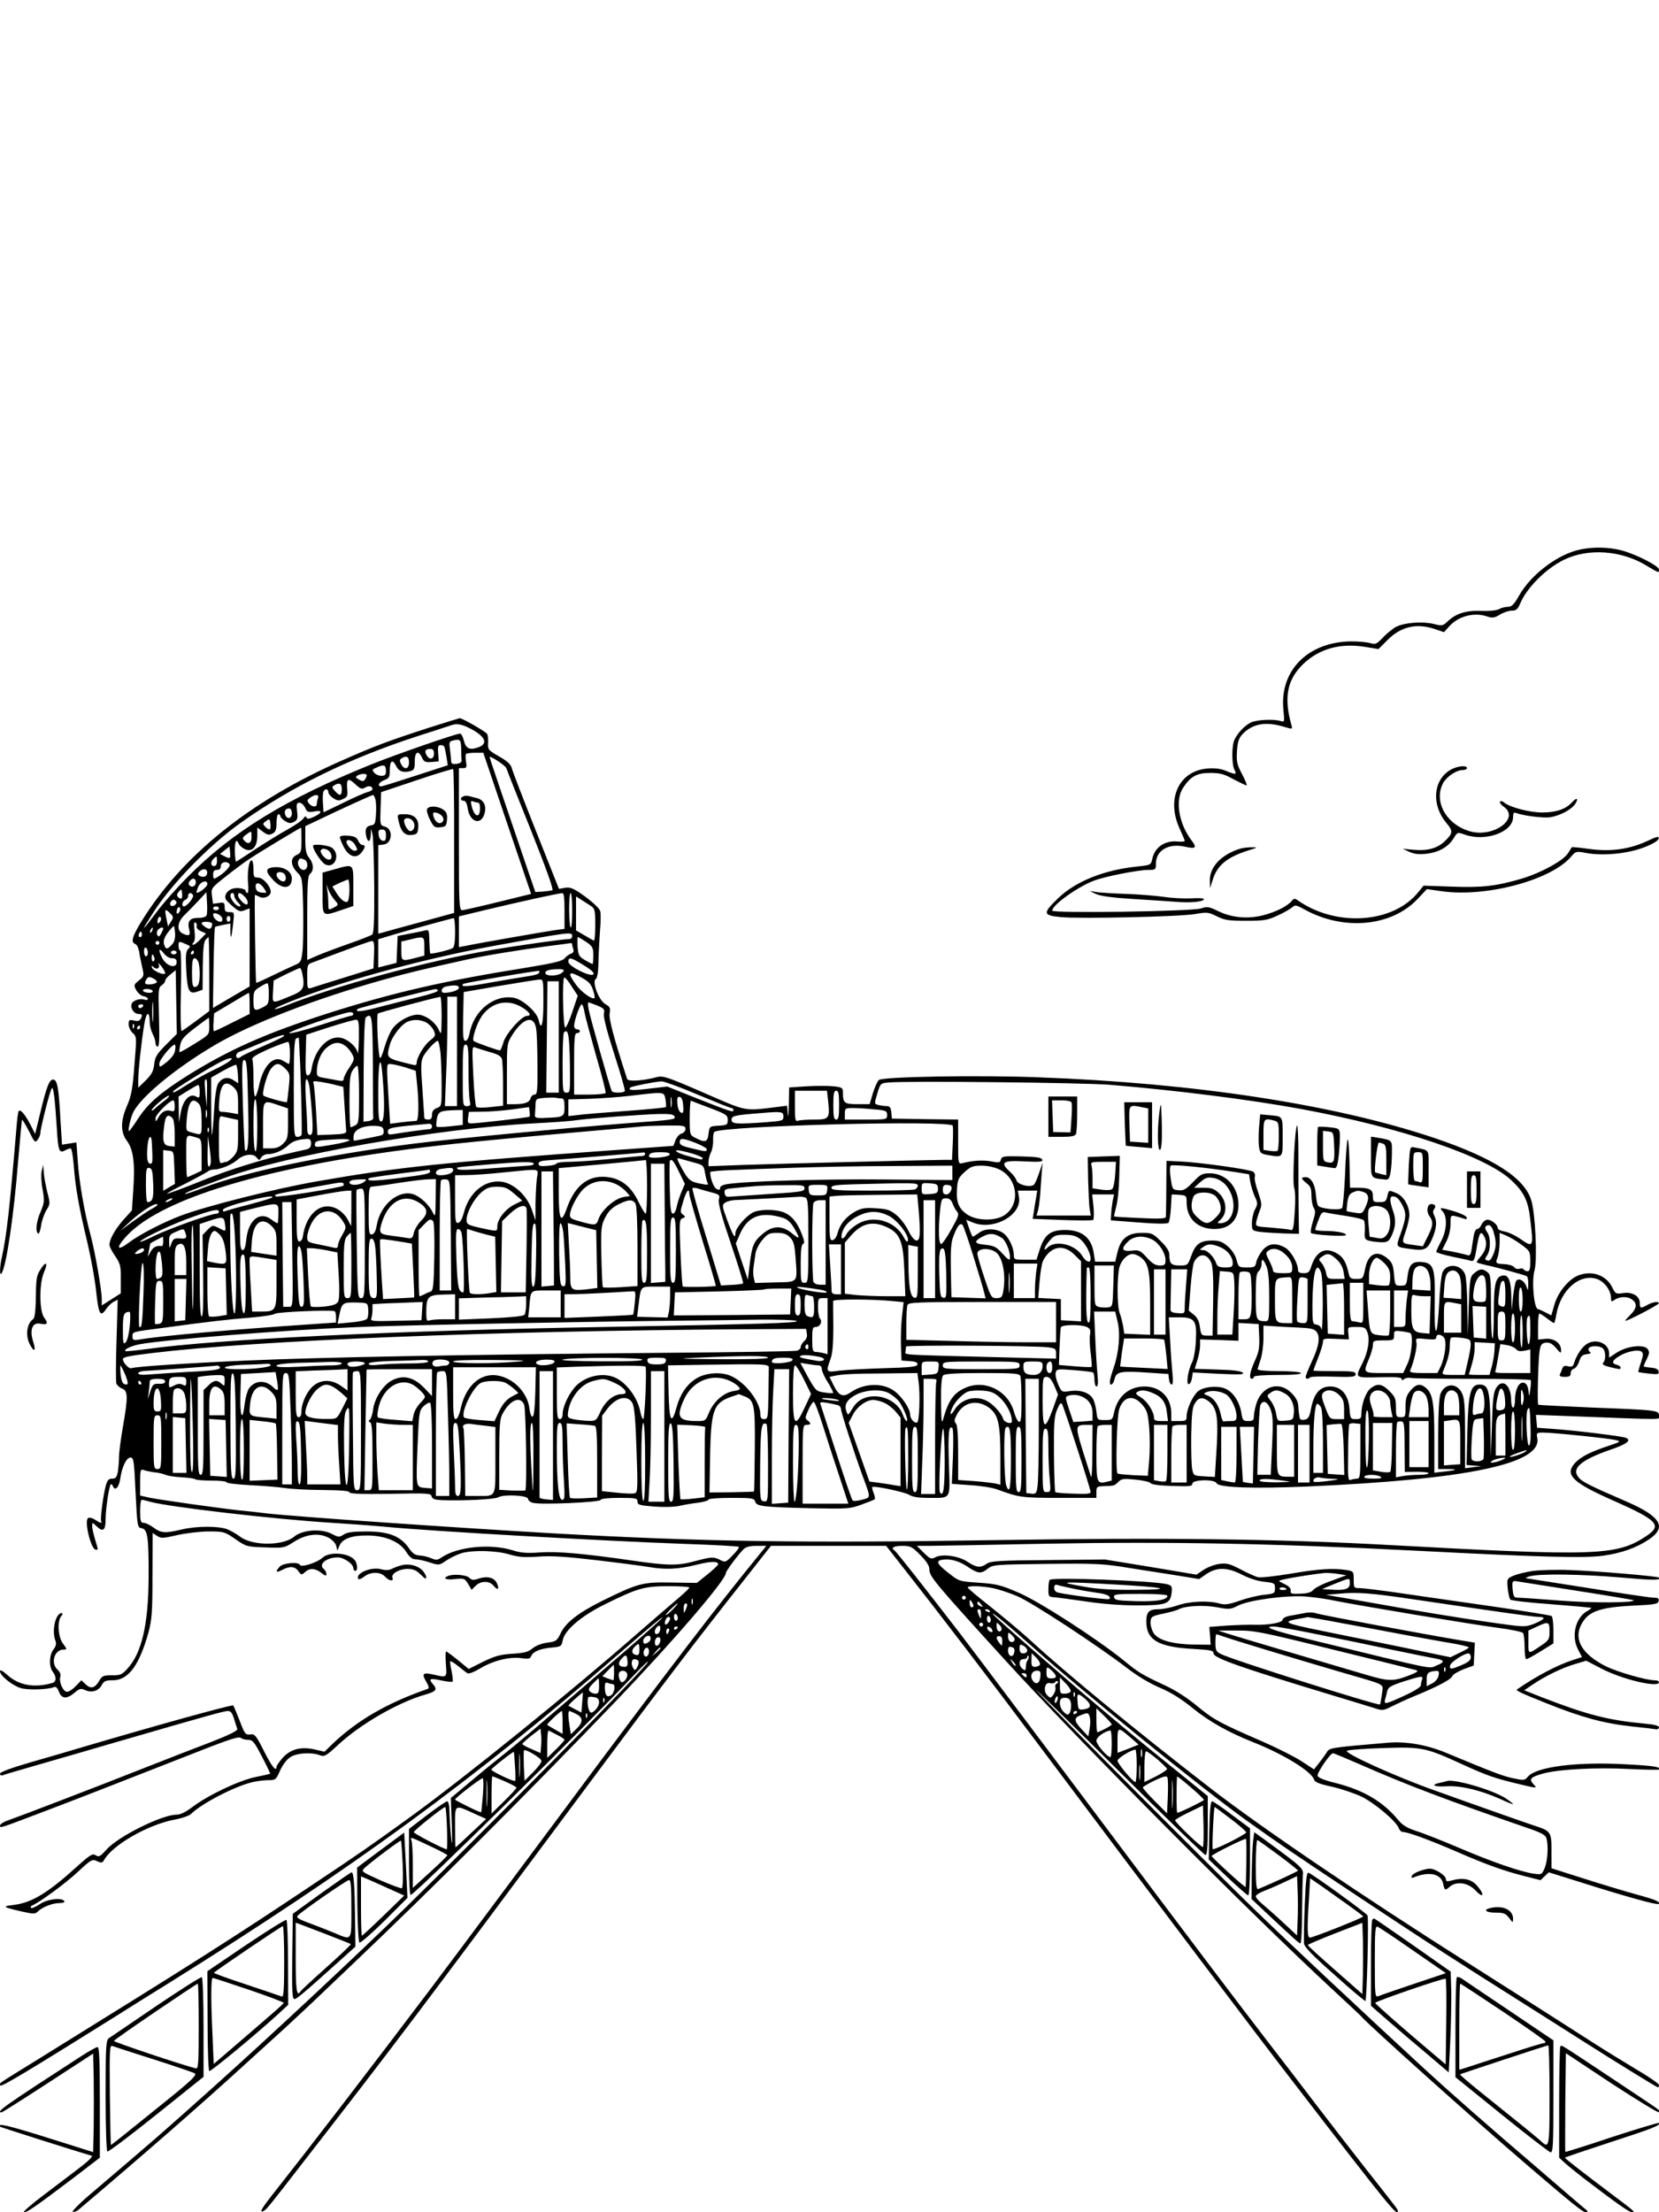 <?xml version="1.0" standalone="no"?>
<!DOCTYPE svg PUBLIC "-//W3C//DTD SVG 20010904//EN"
 "http://www.w3.org/TR/2001/REC-SVG-20010904/DTD/svg10.dtd">
<svg version="1.0" xmlns="http://www.w3.org/2000/svg"
 width="864pt" height="1152pt" viewBox="0 0 864 1152"
 preserveAspectRatio="xMidYMid meet">

<g transform="translate(0,1152) scale(0.1,-0.1)"
fill="#000000" stroke="none">
<path d="M8232 8659 c-116 -23 -258 -129 -321 -241 -26 -46 -38 -58 -58 -58
-13 0 -34 -5 -46 -12 -13 -7 -52 -11 -93 -9 -80 3 -132 -14 -175 -55 -25 -24
-29 -24 -73 -13 -58 14 -152 7 -195 -15 -17 -9 -48 -34 -68 -55 -33 -35 -39
-38 -67 -30 -17 5 -60 9 -96 9 -227 -1 -377 -151 -356 -357 6 -62 6 -64 -14
-58 -36 12 -128 7 -157 -8 -32 -17 -65 -51 -83 -87 -16 -30 -16 -130 -1 -159
14 -25 6 -26 -45 -5 -25 11 -57 15 -94 12 -149 -11 -218 -156 -147 -312 15
-32 27 -61 27 -65 0 -4 -17 -5 -39 -3 -65 6 -118 -31 -130 -91 -7 -31 -8 -32
-76 -39 -176 -18 -325 -78 -417 -168 -79 -77 -77 -87 19 -96 105 -9 612 2 696
16 64 11 71 10 115 -12 40 -20 62 -23 152 -23 94 0 111 3 165 28 33 15 67 35
76 43 14 13 21 11 61 -11 204 -114 456 -91 592 55 l47 50 77 -11 c232 -33 572
58 675 181 23 27 26 28 78 18 87 -16 214 -4 300 29 47 18 75 35 77 46 3 14 -7
12 -60 -13 -93 -43 -190 -56 -300 -41 -49 7 -91 11 -92 9 -1 -1 -10 -15 -19
-30 -24 -39 -139 -102 -237 -132 -138 -41 -211 -49 -370 -43 l-146 5 -27 -33
c-131 -164 -429 -184 -629 -43 -14 10 -20 10 -30 -3 -23 -28 -83 -58 -149 -75
-81 -21 -165 -13 -236 22 -47 23 -56 24 -90 13 -48 -15 -773 -26 -773 -11 0
30 137 127 220 157 59 22 230 55 280 55 38 0 40 1 40 33 0 69 66 107 151 88
57 -13 64 -6 35 32 -68 89 -88 212 -43 277 39 58 71 75 140 75 51 0 73 -6 121
-33 33 -17 63 -32 68 -32 4 0 -6 26 -23 58 -27 50 -30 65 -27 119 3 49 9 68
28 89 52 55 120 68 214 40 48 -14 48 -14 42 7 -41 144 -23 238 61 319 82 79
192 110 318 90 l74 -12 48 48 c70 70 152 88 246 56 l47 -16 32 35 c48 50 129
70 195 46 25 -8 36 -7 64 10 19 12 47 21 62 21 23 0 31 7 44 37 34 82 134 182
228 228 126 61 297 50 429 -30 67 -40 66 -40 66 -21 0 19 -122 81 -196 100
-66 17 -143 19 -212 5z"/>
<path d="M2220 7726 c-205 -67 -269 -91 -441 -167 -479 -211 -831 -494 -1044
-840 -47 -77 -55 -106 -30 -115 8 -3 17 -22 20 -42 3 -21 11 -57 16 -81 10
-42 9 -46 -18 -67 -27 -22 -27 -24 -13 -51 9 -15 26 -29 38 -31 12 -2 22 -8
22 -14 0 -5 -7 -7 -16 -4 -22 9 -62 -3 -68 -21 -9 -22 12 -53 34 -53 22 0 24
-7 11 -28 -5 -9 -17 -11 -34 -6 -24 5 -27 3 -27 -20 0 -14 9 -34 21 -45 21
-19 21 -22 9 -168 -9 -121 -16 -159 -37 -208 -36 -81 -36 -141 -2 -186 33 -44
43 -115 33 -255 l-7 -107 -45 -50 c-43 -49 -72 -101 -72 -130 0 -8 13 -34 30
-58 26 -39 30 -52 29 -119 l0 -75 -50 -32 -49 -31 0 33 c0 47 -35 247 -59 336
-31 114 -59 274 -66 382 l-7 98 -38 -6 -37 -6 -8 128 c-9 166 -16 207 -36 211
-21 4 -36 -34 -69 -172 l-27 -111 -26 51 c-27 52 -52 81 -60 67 -3 -4 -8 -42
-11 -83 -35 -419 -52 -568 -76 -675 -12 -53 -13 -105 -1 -85 25 43 63 299 86
590 10 113 18 207 20 209 2 1 18 -25 36 -60 29 -58 32 -62 45 -44 8 10 14 25
14 33 0 24 51 227 60 235 8 10 16 -50 26 -209 7 -117 12 -131 42 -115 11 6 25
11 30 11 5 0 12 -39 16 -87 8 -114 28 -224 71 -403 19 -80 40 -196 46 -257 13
-119 22 -135 53 -88 9 13 26 30 38 36 l21 11 -6 -210 c-4 -116 -4 -218 -1
-227 4 -9 17 -21 30 -26 31 -11 31 -45 4 -200 -11 -63 -20 -132 -20 -154 0
-22 -3 -57 -6 -78 -6 -30 -11 -37 -30 -37 -19 0 -25 -8 -34 -40 -13 -50 -29
-172 -23 -182 7 -13 -6 -9 -32 8 -13 9 -29 13 -36 9 -22 -14 15 -165 40 -165
13 0 14 -5 -4 54 -8 27 -15 58 -15 69 0 20 1 20 24 -2 33 -31 46 -20 46 37 0
53 18 174 27 182 3 3 8 -1 10 -7 11 -30 32 -11 39 35 9 63 32 112 54 112 16 0
19 -18 26 -182 9 -178 10 -183 31 -186 32 -5 38 -47 37 -257 -1 -243 -36 -394
-110 -474 -29 -32 -38 -36 -82 -35 -43 0 -50 -3 -65 -28 -22 -39 -44 -45 -71
-19 l-22 21 -29 -30 c-16 -17 -36 -30 -46 -30 -20 0 -43 51 -35 78 4 12 -1 25
-14 37 -38 34 -17 105 31 105 19 0 19 1 -3 31 -26 35 -31 116 -9 143 8 10 9
16 3 16 -33 0 -54 -92 -33 -145 6 -14 2 -28 -10 -44 -23 -28 -25 -90 -4 -117
20 -26 19 -52 -2 -58 -93 -27 -174 -13 -234 41 -26 23 -39 30 -39 20 0 -22 62
-73 106 -87 36 -12 141 -9 174 4 11 5 19 -3 27 -24 14 -37 41 -39 81 -5 26 22
34 24 55 14 34 -16 70 -5 87 26 11 21 21 25 57 25 81 0 137 75 186 248 18 68
21 104 21 298 l1 221 23 -15 c21 -14 31 -13 105 4 45 10 119 19 163 19 79 0
84 -1 140 -40 56 -39 60 -40 156 -43 96 -4 99 -3 149 29 63 40 128 48 179 22
20 -11 37 -28 41 -43 l6 -25 11 26 c15 36 64 54 147 53 94 -1 168 -33 201 -86
17 -27 31 -38 48 -38 13 0 46 -7 73 -16 49 -16 50 -16 88 10 21 14 56 31 79
38 59 17 181 14 250 -7 48 -14 78 -16 150 -11 68 5 145 0 306 -19 118 -14 239
-30 269 -35 84 -15 154 -12 246 11 79 20 116 20 115 2 -1 -4 -26 -28 -56 -52
l-55 -44 -134 2 c-149 3 -173 -4 -360 -96 -122 -61 -188 -112 -214 -166 -20
-42 -25 -45 -71 -51 -29 -4 -60 -16 -77 -30 -22 -19 -43 -24 -106 -28 -63 -4
-91 -12 -152 -42 l-74 -37 -56 46 c-31 25 -58 45 -62 45 -3 0 -3 -29 -1 -65 6
-73 7 -72 -66 -55 -53 12 -61 5 -37 -36 15 -25 17 -36 8 -39 -208 -72 -364
-162 -493 -284 l-44 -43 -52 12 c-72 16 -126 1 -167 -45 -17 -20 -31 -40 -31
-45 0 -30 -25 1 -65 81 -42 83 -48 90 -72 87 -25 -3 -29 3 -55 72 -16 41 -31
76 -33 79 -6 6 -437 -114 -805 -223 -47 -14 -158 -47 -247 -72 -103 -30 -163
-52 -163 -60 0 -8 6 -11 13 -9 6 3 88 27 182 54 94 27 274 79 400 116 503 146
573 165 592 165 15 0 23 -11 32 -41 7 -23 15 -47 17 -53 3 -8 -43 -31 -133
-66 -76 -29 -244 -94 -373 -145 -227 -90 -616 -239 -692 -266 -21 -7 -38 -19
-38 -26 0 -14 -4 -15 225 72 200 76 256 98 879 342 97 37 142 51 150 43 5 -5
22 -10 37 -10 25 0 33 -10 73 -87 25 -48 44 -88 43 -89 -1 -2 -36 -10 -77 -18
-86 -18 -248 -95 -328 -156 -36 -27 -62 -40 -85 -40 -75 -1 -301 -113 -362
-181 -33 -37 -40 -41 -57 -30 -16 10 -28 3 -96 -58 -153 -139 -236 -189 -331
-201 -62 -7 -58 -11 42 -34 63 -14 70 -14 85 1 23 22 76 43 112 43 18 0 29 4
25 10 -13 20 -89 11 -128 -16 -21 -14 -42 -23 -45 -19 -4 4 -2 9 3 11 35 13
176 116 239 175 71 66 76 69 101 57 23 -10 28 -10 37 6 44 78 226 183 365 210
40 7 79 21 88 30 53 53 226 143 317 165 26 6 64 11 86 11 37 0 40 2 61 51 15
31 35 58 55 70 34 21 108 25 151 9 25 -9 32 -5 93 51 116 109 313 223 455 264
60 17 67 27 40 57 -23 26 -13 30 46 17 29 -6 55 -9 58 -6 3 3 0 27 -5 54 -6
26 -9 50 -7 52 3 2 21 -9 41 -25 20 -16 41 -33 48 -37 7 -5 33 5 67 25 68 41
155 62 215 53 35 -5 45 -3 50 10 10 24 44 39 104 45 53 5 54 6 61 40 11 52 97
125 216 184 173 86 209 96 333 96 61 0 110 -3 110 -7 0 -5 -33 -35 -72 -68
-39 -33 -128 -110 -197 -170 -334 -293 -902 -753 -1190 -961 -205 -148 -246
-177 -501 -347 -412 -276 -637 -418 -1410 -897 -252 -156 -223 -136 -218 -150
3 -10 146 76 597 358 85 54 212 133 283 177 957 597 1581 1053 2332 1705 171
148 236 202 236 197 0 -8 -266 -239 -676 -588 -49 -42 -124 -104 -167 -138
-43 -34 -88 -71 -100 -81 -12 -10 -53 -44 -91 -76 l-68 -57 5 -141 c3 -93 2
-117 -3 -71 -4 39 -8 98 -9 133 0 36 -5 62 -12 62 -5 0 -53 -32 -105 -72 l-94
-72 0 -174 c0 -103 4 -172 9 -170 29 10 910 877 1161 1143 52 55 84 85 72 67
-44 -62 -744 -770 -1257 -1273 -260 -254 -702 -667 -1000 -934 -285 -255 -284
-254 -629 -548 -66 -55 -114 -103 -107 -105 7 -2 20 2 29 10 304 257 635 545
857 748 94 85 192 175 220 200 27 25 95 88 150 140 55 53 141 134 190 181 418
397 913 891 1386 1384 296 309 569 627 569 663 0 10 63 95 92 124 13 13 33 18
68 18 l51 0 -119 -147 c-249 -311 -476 -611 -1236 -1633 -174 -234 -352 -472
-396 -530 -319 -422 -642 -842 -797 -1038 -81 -102 -96 -127 -71 -116 14 6 33
29 199 244 494 636 544 702 1510 2000 375 504 537 717 786 1032 l148 188 300
0 300 0 73 -93 c231 -294 428 -552 743 -972 618 -824 1114 -1482 1310 -1735
499 -648 539 -696 539 -663 0 7 1 6 -170 223 -67 85 -178 229 -248 320 -69 91
-185 242 -257 335 -146 189 -461 606 -756 1000 -383 511 -760 1012 -851 1131
-178 231 -330 424 -339 430 -22 13 -5 24 39 24 44 0 52 -4 95 -48 32 -32 47
-56 47 -73 0 -38 21 -64 390 -469 387 -425 1279 -1322 1715 -1725 77 -71 142
-132 145 -136 36 -43 587 -537 865 -775 237 -203 288 -244 304 -244 9 0 11 3
6 9 -6 4 -125 106 -265 227 -253 216 -454 393 -580 509 -286 263 -715 665
-875 820 -249 241 -1052 1047 -1145 1150 -30 33 153 -146 406 -397 253 -252
466 -458 472 -458 9 0 12 42 12 154 l0 153 -201 163 c-227 183 -429 353 -655
550 -202 176 -264 232 -264 236 0 8 84 -62 195 -161 289 -258 880 -737 1128
-916 174 -124 243 -171 562 -383 387 -257 488 -322 930 -601 77 -49 196 -124
265 -168 160 -102 379 -237 385 -237 3 0 5 6 5 13 -1 6 -53 43 -117 80 -63 38
-161 98 -217 134 -184 118 -432 276 -653 416 -550 348 -1089 713 -1353 918
-390 302 -749 597 -929 763 -50 46 -145 125 -210 177 -66 52 -120 97 -121 102
0 10 68 9 130 -3 30 -6 88 -25 130 -43 78 -34 417 -256 572 -375 53 -41 119
-80 169 -101 57 -24 110 -57 173 -108 85 -69 186 -125 309 -174 162 -64 307
-153 321 -197 4 -13 30 -23 92 -36 48 -11 116 -34 153 -51 69 -33 185 -131
196 -166 4 -10 13 -19 21 -19 26 0 135 -40 279 -102 158 -69 245 -100 359
-129 l79 -20 21 20 22 21 160 -50 c226 -72 405 -122 412 -115 11 11 -14 22
-113 49 -55 15 -178 52 -272 82 l-173 55 0 89 c0 102 -2 105 -95 135 -51 17
-290 101 -515 182 -201 71 -474 195 -455 206 9 5 94 11 188 14 201 7 221 3
409 -83 131 -60 168 -73 296 -104 102 -24 99 -24 77 0 -24 27 -13 37 58 56 83
21 274 31 442 22 82 -4 151 -5 154 -3 13 14 -26 20 -182 28 -251 13 -456 -14
-500 -65 -16 -20 -21 -20 -78 -8 -55 12 -99 29 -352 134 -97 40 -207 59 -297
51 -316 -27 -306 -26 -323 -54 -9 -14 -27 -39 -40 -55 l-24 -30 -64 42 c-35
23 -126 69 -204 103 -221 96 -255 114 -338 183 -48 40 -111 82 -165 107 -128
60 -140 67 -218 131 -142 115 -444 310 -551 355 -90 39 -115 45 -205 51 -103
7 -103 7 -160 52 -60 47 -66 63 -28 68 39 6 86 -7 131 -38 53 -35 68 -37 103
-9 27 21 39 22 309 25 256 3 295 1 427 -21 80 -12 195 -31 255 -40 l110 -18
39 27 c54 36 109 35 186 -5 35 -18 81 -33 114 -36 53 -6 56 -7 56 -34 0 -26
-3 -28 -57 -34 -32 -3 -89 -17 -128 -31 -58 -20 -76 -22 -105 -14 -57 16 -155
12 -217 -10 -32 -11 -76 -20 -98 -20 -51 0 -65 -13 -65 -64 0 -97 62 -133 248
-143 88 -5 102 -8 102 -23 0 -24 139 -73 625 -220 94 -28 190 -58 213 -65 41
-14 47 -13 90 9 26 13 76 36 112 51 121 49 199 90 203 106 2 8 28 24 58 36
l54 20 3 60 3 59 -68 11 c-192 32 -741 134 -759 142 -12 5 -38 6 -60 1 -22 -4
-56 -11 -76 -14 -22 -4 -38 -13 -38 -20 0 -16 -73 -29 -145 -27 -27 1 -92 -1
-143 -4 l-94 -7 4 -46 3 -47 -86 1 c-119 2 -194 25 -214 65 -9 17 -15 42 -13
57 3 24 9 27 66 39 34 7 71 17 81 23 35 18 131 23 200 10 63 -12 70 -11 109 9
58 29 252 55 355 47 43 -4 111 -13 150 -22 108 -22 693 -120 842 -140 72 -9
133 -22 137 -28 4 -6 8 -39 8 -73 0 -35 4 -63 9 -63 6 0 39 19 75 41 l66 41 0
69 c0 37 -4 71 -10 74 -5 3 -133 24 -282 46 -150 21 -366 53 -479 69 -114 17
-221 30 -238 30 -30 0 -31 1 -31 44 0 42 -1 44 -37 50 -69 11 -147 6 -292 -19
-80 -13 -156 -22 -170 -18 -14 3 -55 22 -91 41 -56 29 -71 33 -110 28 -24 -3
-61 -17 -82 -31 l-37 -25 -238 40 -239 39 -295 -3 c-257 -2 -299 -5 -320 -19
-33 -23 -53 -21 -100 10 -46 31 -133 43 -169 23 -20 -11 -26 -8 -59 24 l-36
36 65 0 c35 0 307 5 604 11 634 12 1180 2 1926 -36 655 -34 888 -40 981 -26
93 13 172 41 236 84 96 64 63 120 -117 198 -192 83 -232 103 -250 127 -37 46
15 90 168 143 86 29 111 50 78 62 -20 8 -255 37 -366 45 l-95 7 -3 34 -3 33
163 -6 c529 -20 478 -21 478 2 0 28 -9 29 -345 42 -154 7 -282 13 -284 15 -6
6 0 237 7 280 6 34 11 40 33 43 19 2 33 -5 53 -28 23 -28 26 -29 26 -11 0 37
-37 63 -81 59 l-39 -4 0 68 c0 38 3 68 7 68 3 0 21 -11 39 -25 18 -14 35 -25
37 -25 3 0 8 19 12 43 22 129 121 216 211 187 39 -13 74 -60 74 -99 0 -17 3
-21 13 -14 25 21 69 24 93 8 33 -21 30 -48 -8 -85 -18 -18 -28 -30 -21 -28 28
8 172 84 172 91 1 12 -32 7 -59 -8 -35 -20 -40 -19 -40 10 0 36 -40 59 -88 51
-36 -5 -39 -4 -55 29 -31 65 -108 92 -180 62 -50 -21 -104 -88 -122 -152 l-16
-55 -27 14 c-15 8 -34 17 -43 19 -21 7 -33 147 -17 203 15 56 4 295 -17 363
-36 118 -198 221 -505 325 -522 175 -1246 286 -2065 316 -315 12 -808 3 -828
-14 -7 -6 -21 -37 -31 -68 l-17 -58 -63 0 c-69 0 -76 6 -76 59 0 26 -3 29 -49
34 -27 3 -90 3 -140 0 l-91 -6 -2 -91 c-1 -50 -3 -71 -5 -48 l-4 44 -47 -6
c-181 -22 -156 -27 -386 73 -191 83 -212 90 -245 82 -74 -20 -150 -24 -155
-10 -69 213 -96 313 -91 341 5 29 2 35 -22 49 -34 18 -72 118 -50 131 8 5 13
38 14 95 1 48 5 121 8 161 4 41 4 84 1 97 -3 13 -37 45 -77 75 -62 44 -77 51
-105 47 l-33 -6 -120 302 c-66 166 -123 314 -126 328 -5 19 -24 36 -66 60 -56
32 -59 36 -57 69 1 20 -1 41 -5 48 -9 13 -129 82 -143 82 -5 -1 -83 -25 -174
-54z m244 -8 c65 -37 76 -71 29 -89 -46 -17 -67 -8 -77 34 -5 20 -14 37 -20
37 -20 0 -329 -107 -456 -158 -447 -180 -729 -352 -963 -589 -59 -59 -131
-141 -161 -182 -81 -108 -86 -109 -19 -5 94 149 295 355 459 471 266 188 556
331 914 448 96 31 180 58 185 60 28 9 58 2 109 -27z m-62 -98 c0 -27 1 -56 2
-62 1 -7 -11 -14 -26 -16 -19 -2 -28 1 -28 11 0 8 -3 35 -6 60 -6 39 -4 46 12
50 41 10 44 8 46 -43z m-89 13 c3 -5 8 -28 12 -53 l7 -45 -169 -55 c-92 -30
-172 -55 -177 -55 -23 0 -13 22 14 32 27 10 30 16 30 52 0 49 14 60 32 24 14
-30 36 -38 74 -29 21 6 24 12 24 51 0 51 19 61 38 19 10 -21 18 -25 50 -22
l37 3 -3 43 c-3 32 0 42 12 42 8 0 17 -3 19 -7z m-53 -38 c0 -30 -25 -34 -39
-6 -12 21 -5 31 21 31 13 0 18 -7 18 -25z m381 -362 l125 -368 -171 -42 c-93
-23 -178 -42 -187 -43 -17 0 -18 24 -18 370 l0 370 21 0 c19 0 21 4 16 34 -3
19 -3 37 0 40 4 3 25 6 48 6 l42 0 124 -367z m-511 317 c0 -36 -24 -41 -41 -9
-9 17 -8 23 2 30 26 16 39 9 39 -21z m507 -30 c2 -8 60 -154 128 -323 79 -198
119 -310 112 -313 -7 -2 -29 -5 -51 -7 l-38 -2 -43 125 c-145 426 -195 573
-195 577 0 11 83 -44 87 -57z m-627 -16 c0 -19 -5 -24 -24 -24 -13 0 -29 7
-36 15 -14 17 -15 17 20 32 31 13 40 8 40 -23z m355 -366 l0 -372 -175 -48
c-96 -26 -185 -50 -197 -54 l-23 -6 0 230 0 231 27 3 c47 5 52 83 6 94 -23 6
-24 9 -21 93 l3 86 185 62 c101 34 187 60 190 58 3 -2 6 -171 5 -377z m-455
345 c0 -5 -4 -14 -9 -22 -7 -10 -13 -11 -31 -1 -18 10 -20 14 -9 21 17 11 49
12 49 2z m-56 -50 c24 -22 32 -24 48 -14 19 12 38 7 38 -9 0 -4 -11 -11 -24
-14 -13 -3 -71 -28 -127 -56 l-104 -50 -3 46 c-2 26 -1 53 2 60 7 19 26 18 26
-1 0 -8 11 -22 25 -31 21 -14 31 -15 51 -5 23 10 26 16 22 56 -4 52 6 56 46
18z m-74 -23 c0 -35 -10 -38 -36 -9 -16 17 -16 22 -4 29 27 17 40 11 40 -20z
m-124 -46 c-3 -9 -6 -22 -6 -30 0 -19 -24 -18 -41 2 -11 14 -10 18 6 30 26 19
49 18 41 -2z m299 -7 c4 -13 5 -48 3 -78 -3 -47 -6 -54 -25 -57 -26 -4 -33
-19 -26 -55 7 -37 23 -34 24 6 l1 32 8 -30 c4 -16 8 -139 9 -271 1 -183 -2
-244 -11 -251 -7 -5 -62 -27 -123 -48 -60 -21 -134 -49 -162 -61 l-53 -23 0
218 c0 182 3 221 15 231 21 17 19 53 -5 83 -16 20 -20 40 -20 95 l0 70 68 32
c115 56 277 129 284 130 4 0 10 -10 13 -23z m-366 -43 c10 -23 16 -25 46 -20
45 9 45 -6 1 -27 -26 -12 -36 -13 -40 -4 -3 8 -8 7 -16 -5 -6 -10 -41 -34 -78
-55 -37 -20 -112 -66 -167 -102 -55 -36 -102 -67 -105 -68 -3 -2 -6 22 -7 52
-1 53 8 72 21 40 3 -8 17 -20 31 -27 38 -17 65 12 65 69 l0 44 29 -22 c23 -17
32 -19 50 -10 17 9 21 21 21 56 0 25 5 45 10 45 6 0 10 -4 10 -10 0 -5 11 -17
24 -25 20 -13 29 -14 47 -5 18 10 21 18 16 56 -4 37 -2 44 13 44 9 0 22 -12
29 -26z m-69 -29 c0 -28 -24 -34 -34 -9 -8 20 1 34 20 34 8 0 14 -10 14 -25z
m-114 -83 c-4 -3 -14 2 -23 11 -16 16 -16 18 2 31 18 13 20 13 23 -11 2 -13 1
-28 -2 -31z m164 -57 c0 -60 -2 -66 -25 -77 -34 -15 -33 -54 3 -91 27 -28 27
-29 31 -194 1 -90 0 -189 -4 -220 -6 -50 -9 -56 -41 -69 -18 -8 -70 -32 -115
-54 -45 -22 -83 -39 -85 -38 -3 5 -10 458 -6 458 2 0 12 -5 23 -10 23 -13 59
3 59 26 0 29 -40 74 -66 74 -22 0 -24 4 -24 45 0 25 -4 45 -10 45 -14 0 -23
-64 -18 -121 3 -27 1 -49 -3 -49 -5 0 -9 4 -9 9 0 14 -46 22 -73 12 -27 -11
-41 -36 -30 -56 5 -7 22 -24 40 -39 26 -22 35 -25 57 -16 l26 10 0 -204 0
-203 -96 -56 -95 -56 3 209 c2 114 5 210 8 213 3 2 22 7 43 11 l37 7 0 -37 c0
-54 6 -39 14 34 7 62 7 62 -19 62 -20 0 -25 5 -25 26 0 23 -3 26 -30 22 -16
-3 -30 -4 -31 -4 0 1 -2 19 -5 41 -5 40 -5 40 76 104 44 35 102 78 128 94 53
35 256 157 260 157 1 0 2 -29 2 -65z m440 24 c0 -24 -4 -30 -17 -27 -11 2 -19
14 -21 31 -3 22 1 27 17 27 17 0 21 -6 21 -31z m-700 -9 c0 -32 -19 -40 -39
-16 -10 11 -7 17 11 30 29 21 28 21 28 -14z m-113 -107 c-3 -2 -16 1 -28 8
l-23 12 25 20 24 19 3 -27 c2 -15 1 -29 -1 -32z m-67 -18 c0 -16 -6 -25 -15
-25 -18 0 -20 21 -3 38 17 17 18 16 18 -13z m454 9 c24 -9 21 -54 -3 -54 -20
0 -37 32 -26 50 7 12 8 12 29 4z m-388 -25 c6 -11 -29 -47 -68 -69 -15 -9 -18
-7 -18 15 0 18 5 25 20 25 13 0 20 7 20 20 0 22 34 28 46 9z m-119 -53 c-3 -8
-13 -13 -21 -12 -27 4 -32 17 -12 32 22 16 42 4 33 -20z m-57 -41 c0 -19 -20
-29 -32 -17 -8 8 -7 16 2 26 14 17 30 12 30 -9z m60 -9 c0 -14 -48 -51 -56
-44 -2 3 2 16 9 31 12 28 47 37 47 13z m295 -22 c16 -25 16 -25 -12 -22 -20 2
-29 9 -31 26 -5 31 21 29 43 -4z m-429 -52 c-4 -3 -11 -1 -18 6 -8 8 -8 15 3
28 13 16 14 16 17 -5 2 -13 1 -25 -2 -29z m59 17 c7 -11 -31 -59 -47 -59 -14
0 -9 28 7 34 8 3 15 12 15 21 0 17 16 20 25 4z m71 -105 c-3 -9 -21 -14 -45
-14 -44 0 -57 -18 -45 -64 7 -28 -4 -33 -37 -16 -31 17 -24 62 14 97 17 17 50
50 72 74 l40 43 3 -53 c2 -30 1 -60 -2 -67z m144 101 c0 -8 9 -24 20 -35 15
-15 16 -20 6 -20 -16 0 -46 37 -46 57 0 7 5 13 10 13 6 0 10 -7 10 -15z m52
-2 c18 -16 25 -43 11 -43 -12 0 -43 33 -43 47 0 17 10 17 32 -4z m1668 -77 l0
-93 -52 -7 c-49 -7 -395 -67 -465 -82 l-33 -6 0 80 0 80 128 31 c193 46 383
88 410 90 9 1 12 -24 12 -93z m40 4 c0 -49 -3 -90 -7 -90 -5 0 -8 41 -9 90 0
50 3 90 8 90 4 0 8 -40 8 -90z m95 24 c23 -15 25 -22 25 -101 0 -47 -3 -83 -7
-81 -5 2 -27 14 -50 28 l-43 25 0 89 0 88 25 -16 c14 -9 36 -23 50 -32z
m-2162 5 c-17 -17 -37 -1 -22 17 8 10 15 12 23 4 7 -7 7 -13 -1 -21z m18 -42
c-8 -8 -11 -7 -11 4 0 20 13 34 18 19 3 -7 -1 -17 -7 -23z m209 23 c0 -5 -7
-10 -15 -10 -8 0 -15 5 -15 10 0 6 7 10 15 10 8 0 15 -4 15 -10z m-250 -70
l-15 -24 -6 29 c-13 61 -11 66 14 42 21 -20 22 -24 7 -47z m268 16 c2 -9 -3
-16 -10 -16 -17 0 -38 20 -38 37 0 18 44 0 48 -21z m-327 -19 c-8 -8 -11 -7
-11 4 0 20 13 34 18 19 3 -7 -1 -17 -7 -23z m369 18 c0 -8 -4 -15 -10 -15 -5
0 -10 7 -10 15 0 8 5 15 10 15 6 0 10 -7 10 -15z m1170 -69 c0 -49 -4 -78 -12
-83 -16 -10 -112 -33 -117 -28 -2 2 -4 31 -5 65 -1 56 -3 60 -21 55 -11 -3
-48 -11 -82 -17 l-62 -12 -3 -70 -3 -70 -47 -12 -48 -12 0 74 0 73 73 22 c66
20 302 85 320 88 4 0 7 -32 7 -73z m-1346 30 c-3 -7 7 -18 22 -25 l27 -12 -28
-29 c-16 -17 -33 -30 -39 -30 -6 0 -5 5 1 11 8 8 10 30 6 62 -4 36 -3 48 5 43
6 -4 9 -12 6 -20z m80 16 c2 -4 1 -14 -3 -21 -7 -10 -12 -10 -30 0 -11 8 -21
17 -21 21 0 11 47 10 54 0z m-192 -54 c1 -25 -4 -44 -17 -57 -24 -27 -33 -26
-41 3 -4 18 2 35 21 61 15 19 29 34 31 32 2 -1 4 -19 6 -39z m-119 17 c-3 -9
-8 -14 -10 -11 -3 3 -2 9 2 15 9 16 15 13 8 -4z m57 9 c0 -3 -5 -15 -11 -26
-9 -16 -13 -18 -20 -7 -4 8 -3 19 3 26 11 13 28 18 28 7z m-114 -41 c-10 -10
-19 5 -10 18 6 11 8 11 12 0 2 -7 1 -15 -2 -18z m2244 2 c0 -8 -7 -15 -14 -15
-32 0 -258 -32 -401 -56 -340 -58 -822 -188 -1082 -293 -60 -24 -73 -20 -15 5
250 108 718 238 1107 309 401 73 405 74 405 50z m-1890 -198 l0 -192 -67 -50
c-38 -28 -72 -52 -77 -54 -5 -2 -7 85 -4 208 3 116 1 211 -3 211 -5 0 -9 11
-9 25 0 23 2 24 28 13 37 -16 36 -15 21 -31 -11 -10 -13 -36 -9 -110 6 -108
15 -126 57 -111 l28 10 1 122 c1 82 5 127 14 137 7 8 14 15 16 15 2 0 4 -87 4
-193z m1120 145 l0 -48 -45 -12 c-73 -19 -75 -18 -75 37 l0 48 43 10 c76 19
77 18 77 -35z m843 23 c33 -23 37 -30 37 -70 0 -25 -2 -45 -4 -45 -3 0 -20 9
-39 20 -32 19 -35 26 -39 70 -1 28 -1 50 2 50 3 0 22 -11 43 -25z m-2223 -5
c0 -5 -4 -10 -10 -10 -5 0 -10 5 -10 10 0 6 5 10 10 10 6 0 10 -4 10 -10z
m1118 -61 l-3 -72 -150 -47 c-82 -25 -160 -50 -172 -54 -22 -7 -23 -5 -23 57
0 62 1 66 28 75 237 89 299 111 310 112 10 0 12 -18 10 -71z m1032 52 c0 -5 3
-16 6 -25 4 -10 -1 -18 -12 -22 -11 -4 -26 -15 -34 -25 -12 -14 -58 -25 -205
-49 -425 -68 -688 -129 -1025 -236 -326 -105 -517 -189 -740 -329 -137 -87
-200 -142 -251 -220 -23 -36 -44 -65 -47 -65 -8 0 9 73 23 100 42 81 222 229
424 348 190 112 526 242 881 341 129 36 200 53 440 106 78 18 275 50 420 69
58 7 108 14 113 15 4 0 7 -3 7 -8z m-2210 -42 c0 -10 -4 -19 -10 -19 -5 0 -10
12 -10 26 0 14 4 23 10 19 6 -3 10 -15 10 -26z m126 -29 c17 0 24 -6 24 -20 0
-37 -53 -22 -75 21 -22 41 -18 58 6 27 13 -17 30 -28 45 -28z m24 30 c0 -5 -7
-10 -15 -10 -8 0 -15 5 -15 10 0 6 7 10 15 10 8 0 15 -4 15 -10z m90 0 c0 -5
-5 -10 -11 -10 -5 0 -7 5 -4 10 3 6 8 10 11 10 2 0 4 -4 4 -10z m-207 -25 c4
-8 2 -17 -3 -20 -6 -4 -10 3 -10 14 0 25 6 27 13 6z m231 -27 c8 -30 8 -92 0
-112 -3 -9 -12 -16 -20 -16 -11 0 -14 18 -14 75 0 57 3 75 14 75 7 0 16 -10
20 -22z m2007 -15 c41 -25 56 -40 49 -47 -15 -15 -130 42 -130 66 0 26 14 23
81 -19z m-2181 -40 c0 -16 -63 10 -69 29 -3 11 -1 11 11 0 18 -15 34 0 23 21
-4 6 3 1 14 -13 11 -14 21 -30 21 -37z m715 -6 c14 -71 5 -87 -58 -112 -105
-43 -98 -45 -95 21 l3 58 65 33 c36 17 68 32 72 32 4 1 10 -14 13 -32z m1350
6 c-26 -18 -85 -17 -85 1 0 10 14 16 43 18 53 4 65 -1 42 -19z m-2061 -374
c-48 -48 -57 -64 -61 -102 -4 -36 -14 -53 -44 -83 l-39 -38 0 39 c0 49 16 196
31 289 11 69 28 76 29 11 0 -16 7 -43 15 -59 8 -15 15 -37 15 -47 0 -11 5 -19
11 -19 9 0 10 43 7 154 -4 141 -3 154 14 165 10 6 18 17 18 23 0 7 12 22 28
34 l27 22 3 -166 3 -166 -57 -57z m1942 373 c-3 -5 -29 -12 -58 -16 -29 -4
-115 -19 -191 -32 -125 -23 -162 -25 -145 -8 6 6 391 72 397 68 1 -1 0 -7 -3
-12z m282 -86 c7 -21 11 -41 8 -43 -10 -11 -69 31 -96 69 -46 63 -40 74 22 41
43 -23 55 -35 66 -67z m-2271 40 c-3 -10 -47 -17 -59 -9 -4 2 -3 12 4 22 9 15
15 16 34 7 13 -6 22 -15 21 -20z m2161 -24 l31 -47 -28 -83 c-15 -46 -32 -83
-37 -83 -12 1 -17 261 -5 261 5 0 23 -21 39 -48z m-148 -82 c0 -114 -11 -154
-25 -91 -9 41 -82 106 -128 115 -103 19 -210 -66 -232 -187 -4 -22 -13 -37
-21 -37 -12 0 -14 23 -12 127 l3 127 185 32 c102 17 195 32 208 33 22 1 22 -1
22 -119z m80 -180 l0 -290 -32 0 -33 0 3 290 3 290 29 0 30 0 0 -290z m-1510
225 c0 -50 -2 -56 -30 -70 -45 -23 -50 -19 -50 35 0 46 3 52 33 70 17 11 35
20 40 20 4 0 7 -25 7 -55z m990 31 c0 -12 -40 -26 -76 -26 -23 0 -16 28 9 33
46 9 67 7 67 -7z m-1595 -16 c3 -6 -5 -10 -19 -10 -14 0 -28 5 -31 10 -3 6 5
10 19 10 14 0 28 -4 31 -10z m1485 1 c0 -5 -39 -18 -87 -30 -49 -12 -141 -35
-206 -52 -104 -28 -143 -32 -124 -13 6 6 383 102 405 103 6 1 12 -3 12 -8z
m-980 -66 l0 -55 -90 -45 c-49 -25 -92 -45 -95 -45 -4 0 -5 21 -3 46 l3 47 89
53 c49 30 91 54 92 54 2 0 4 -25 4 -55z m-503 -87 c-2 -24 -4 -5 -4 42 0 47 2
66 4 43 2 -24 2 -62 0 -85z m1503 20 c-1 -95 -2 -101 -14 -72 -17 37 -57 70
-97 79 -41 9 -117 -30 -147 -75 -13 -19 -30 -61 -39 -92 -9 -32 -19 -58 -23
-58 -10 0 -21 223 -12 232 5 5 291 82 325 87 4 1 7 -45 7 -101z m80 -183 l0
-285 -32 0 -31 0 6 152 c4 83 7 211 7 285 l0 133 25 0 25 0 0 -285z m334 232
c42 -24 58 -47 31 -47 -28 0 -109 -91 -123 -137 -7 -24 -15 -43 -18 -43 -11 0
-130 42 -137 49 -11 10 17 94 43 131 50 70 131 89 204 47z m396 7 c36 -15 40
-20 35 -43 -3 -17 15 -89 54 -210 33 -102 58 -189 55 -193 -7 -10 -61 -11 -68
0 -7 12 -113 384 -120 425 -4 20 -5 37 -2 37 3 0 24 -7 46 -16z m-2365 -4 c-3
-5 -10 -10 -16 -10 -5 0 -9 5 -9 10 0 6 7 10 16 10 8 0 12 -4 9 -10z m2299
-30 c3 -21 31 -123 60 -226 30 -103 53 -191 50 -196 -3 -4 -41 -8 -85 -8 l-79
0 0 160 c0 136 2 160 15 160 8 0 15 5 15 10 0 6 -7 10 -15 10 -8 0 -15 8 -15
18 0 26 30 112 40 112 4 0 10 -18 14 -40z m-1204 -10 c0 -5 -6 -10 -12 -10 -7
0 -80 -22 -163 -49 -82 -27 -154 -45 -159 -41 -8 8 281 108 317 109 9 1 17 -3
17 -9z m102 -270 c0 -143 1 -266 2 -272 1 -7 -11 -14 -25 -16 l-26 -3 1 268
c1 166 5 271 11 275 33 25 35 10 37 -252z m-852 206 c0 -44 0 -44 -76 -91 -41
-26 -77 -46 -79 -44 -2 2 0 20 4 38 5 28 21 46 76 88 38 29 71 53 72 53 2 0 3
-20 3 -44z m779 -63 c-1 -54 -4 -88 -6 -76 -6 32 -51 72 -89 79 -66 12 -135
-61 -151 -160 -3 -21 -11 -36 -20 -36 -11 0 -13 20 -11 106 l3 106 120 39 c66
21 128 38 138 39 15 0 17 -11 16 -97z m350 83 c15 -8 33 -27 40 -42 11 -26 10
-29 -19 -52 -31 -24 -70 -89 -70 -117 0 -12 -6 -14 -27 -8 -134 33 -132 31
-113 102 12 45 61 108 94 121 32 13 64 11 95 -4z m573 -31 c4 -22 7 -109 7
-192 1 -134 -1 -153 -15 -153 -9 0 -18 -9 -21 -19 -5 -22 -31 -31 -85 -31
l-38 0 0 158 c0 157 0 158 29 204 56 88 111 103 123 33z m-2095 3 c-3 -8 -6
-5 -6 6 -1 11 2 17 5 13 3 -3 4 -12 1 -19z m33 2 c0 -5 -5 -10 -11 -10 -5 0
-7 5 -4 10 3 6 8 10 11 10 2 0 4 -4 4 -10z m2238 -183 c2 -152 2 -157 -18
-157 -19 0 -20 6 -20 153 0 85 3 157 7 161 22 21 28 -11 31 -157z m-1493 135
c-6 -5 -55 -28 -110 -52 -55 -24 -104 -47 -109 -52 -15 -12 -26 -10 -26 6 0 7
8 16 18 19 9 3 60 24 112 46 91 38 135 51 115 33z m89 -162 c5 -137 9 -312 7
-347 -1 -7 -10 -13 -21 -13 -19 0 -20 7 -20 254 0 194 3 255 13 259 6 2 13 4
13 3 1 0 4 -71 8 -156z m-54 74 c0 -30 -2 -54 -5 -54 -3 0 -16 7 -29 15 -50
33 -106 -24 -127 -129 -7 -31 -16 -56 -20 -56 -5 0 -9 40 -9 89 0 49 -2 96 -6
104 -4 10 20 25 87 55 51 22 97 38 101 36 4 -3 8 -30 8 -60z m784 5 c3 -34 6
-111 6 -171 0 -107 0 -109 -25 -118 -18 -7 -25 -17 -25 -35 0 -18 -5 -25 -20
-25 -11 0 -20 3 -20 8 0 4 -5 71 -10 149 -9 119 -8 147 4 171 15 29 64 82 76
82 4 0 10 -28 14 -61z m-496 35 c12 -8 28 -28 36 -43 13 -25 12 -30 -15 -71
-16 -23 -29 -50 -29 -58 0 -11 -8 -13 -32 -8 -18 4 -50 9 -70 13 -33 5 -38 9
-38 32 0 49 21 100 51 125 35 30 65 33 97 10z m-886 -23 c-2 -19 -18 -40 -43
-61 -38 -30 -39 -30 -39 -8 0 20 64 98 80 98 4 0 5 -13 2 -29z m1528 -100 c0
-71 3 -143 6 -160 6 -27 4 -31 -15 -31 -21 0 -21 4 -21 160 0 136 2 160 15
160 13 0 15 -21 15 -129z m112 90 c41 -11 58 -21 62 -36 3 -11 6 -70 6 -132
l0 -111 -66 -7 c-36 -4 -69 -4 -74 1 -4 5 -11 78 -15 163 -7 148 -7 154 11
146 11 -4 45 -15 76 -24z m-1357 -47 c-11 -9 -49 -30 -85 -47 -36 -17 -95 -50
-133 -74 -68 -43 -83 -50 -73 -34 7 10 178 117 241 149 49 26 80 29 50 6z m97
-221 c5 -198 1 -260 -16 -242 -2 2 -7 109 -11 237 -6 201 -5 232 7 232 13 0
16 -36 20 -227z m701 135 c12 -148 9 -228 -8 -228 -13 0 -15 24 -15 155 0 167
13 207 23 73z m-754 17 l2 -46 -25 16 c-30 20 -61 13 -80 -18 -9 -14 -17 -67
-21 -142 -4 -66 -9 -122 -11 -124 -2 -2 -4 64 -4 147 l0 151 62 35 c34 19 65
33 68 31 3 -2 7 -25 9 -50z m247 30 c24 -24 25 -29 18 -98 -4 -39 -8 -74 -10
-76 -4 -5 -114 26 -122 34 -10 10 19 114 39 139 26 33 43 33 75 1z m624 7 l55
-18 6 -59 c12 -108 10 -202 -3 -202 -7 0 -41 -3 -75 -7 l-61 -8 -6 94 c-14
228 -14 218 8 217 12 0 46 -8 76 -17z m-240 -142 c0 -137 -2 -150 -19 -160
-11 -5 -22 -10 -25 -10 -3 0 -6 61 -6 135 0 108 3 141 16 160 9 14 20 25 25
25 5 0 9 -67 9 -150z m-792 8 l-1 -73 -7 65 c-3 36 -5 68 -3 73 10 18 13 2 11
-65z m536 15 c18 -185 19 -233 2 -233 -12 0 -16 10 -16 38 0 22 -3 87 -7 145
-4 73 -3 107 4 107 6 0 14 -26 17 -57z m138 26 l36 -9 7 -108 c4 -59 7 -114 8
-122 2 -12 -13 -16 -74 -18 l-76 -3 -7 126 c-4 69 -10 133 -13 142 -5 14 0 15
38 9 24 -4 60 -11 81 -17z m1881 -49 c91 -38 171 -70 176 -70 6 0 11 -5 11
-11 0 -13 -13 -9 -195 63 l-150 60 -94 -11 c-89 -11 -113 -9 -98 6 7 6 125 30
163 32 12 0 96 -30 187 -69z m2147 51 c350 -29 729 -77 996 -126 522 -97 960
-245 1095 -371 67 -63 88 -107 99 -207 17 -144 16 -146 -56 -96 -25 17 -60 33
-79 36 -19 3 -35 11 -35 18 0 19 -37 47 -57 43 -10 -2 -22 -13 -28 -26 -5 -12
-15 -22 -22 -22 -7 0 -15 -16 -18 -35 -3 -19 -8 -51 -11 -71 -3 -24 -9 -34
-19 -31 -7 3 -40 11 -74 18 l-60 11 21 42 c13 25 22 60 22 89 0 47 1 49 25 44
14 -3 34 -9 45 -13 13 -5 17 -3 14 7 -2 7 -31 21 -64 31 -74 22 -81 22 -61 0
26 -28 22 -100 -8 -156 -14 -26 -25 -51 -25 -55 0 -4 37 -15 83 -25 45 -9 90
-19 99 -22 14 -4 19 8 29 71 13 78 21 89 39 56 17 -33 11 -68 -16 -101 -15
-17 -25 -32 -23 -34 2 -2 24 -8 49 -14 62 -13 202 -52 212 -58 4 -3 8 -22 7
-42 -1 -36 -1 -36 -10 -10 -11 29 -37 44 -52 29 -5 -5 -12 -42 -17 -82 l-7
-74 -2 67 c-1 87 -14 120 -43 116 -39 -5 -48 -42 -48 -190 0 -76 -3 -138 -7
-138 -5 0 -8 75 -8 166 0 152 -2 167 -19 180 -26 19 -39 18 -67 -5 -23 -18
-24 -27 -30 -173 l-5 -153 -2 147 c-1 81 -6 158 -12 172 -20 54 -98 60 -118 9
-6 -16 -14 -90 -17 -165 -4 -76 -11 -138 -16 -138 -6 0 -9 60 -7 148 3 180 -5
205 -68 210 -50 4 -66 -13 -74 -77 -5 -43 -7 -46 -35 -46 -29 0 -30 1 -35 59
-4 48 -10 62 -33 82 -55 47 -101 27 -117 -51 -11 -54 -12 -55 -46 -55 -29 0
-35 4 -40 28 -12 56 -28 85 -58 103 -62 38 -110 15 -136 -63 -10 -33 -16 -38
-41 -38 -21 0 -29 5 -29 18 -1 36 -39 101 -69 116 -48 26 -85 21 -116 -15 -14
-18 -29 -45 -32 -60 -5 -27 -9 -29 -49 -29 -42 0 -44 1 -54 39 -6 24 -24 52
-45 70 -29 25 -44 31 -83 31 -61 0 -86 -18 -108 -80 -18 -49 -19 -50 -60 -50
-45 0 -54 10 -54 57 0 17 -15 41 -44 69 -41 41 -47 44 -99 44 -73 0 -110 -29
-127 -100 l-12 -50 -53 0 -52 0 -6 40 c-11 83 -60 124 -148 125 -77 0 -108
-23 -133 -98 l-18 -57 -59 0 c-56 0 -59 1 -59 25 0 35 -23 86 -48 108 -33 30
-98 34 -132 8 -16 -11 -31 -21 -34 -21 -2 0 -11 20 -19 44 l-15 44 34 -14
c106 -44 256 37 241 131 l-6 35 51 0 50 0 -6 -37 c-4 -21 -9 -54 -12 -74 l-6
-36 153 -6 c84 -3 157 -3 162 0 4 3 5 34 2 69 l-7 64 57 0 57 0 -7 -32 c-3
-18 -7 -49 -8 -68 l-2 -35 145 -11 c84 -7 149 -8 155 -2 5 4 11 40 13 78 l4
70 39 -2 c38 -3 39 -4 39 -41 0 -83 58 -137 145 -137 79 0 125 47 125 127 -1
93 -65 163 -149 163 -40 0 -49 -5 -88 -46 -37 -38 -49 -45 -76 -42 -31 3 -32
5 -40 62 -5 32 -5 62 0 66 8 8 196 -11 333 -33 l75 -12 6 -37 c3 -21 14 -55
23 -77 17 -35 17 -41 2 -69 -9 -17 -16 -49 -16 -71 0 -39 1 -40 43 -46 23 -3
78 -6 122 -8 l80 -2 -2 130 c-1 72 -1 200 -1 285 0 85 -3 152 -7 149 -12 -12
-25 -298 -15 -325 6 -15 7 -67 3 -125 -5 -81 -9 -99 -20 -94 -8 3 -53 8 -100
12 -85 6 -85 6 -80 32 3 14 11 40 18 58 12 28 10 39 -9 96 -13 35 -20 70 -17
78 3 9 0 21 -8 27 -14 12 -283 50 -387 54 l-65 3 -1 -140 c0 -77 -2 -145 -2
-152 -2 -9 -34 -11 -134 -6 -73 3 -134 7 -135 8 -2 1 3 24 10 51 8 27 15 98
16 157 l3 108 -84 -3 -83 -3 2 -120 c2 -66 5 -135 8 -152 l6 -33 -142 0 -141
0 7 23 c4 12 9 49 12 82 2 33 6 85 8 115 l5 55 -18 -52 c-9 -29 -22 -57 -27
-62 -18 -17 -84 -1 -91 22 -3 11 -20 33 -37 48 -50 46 -34 57 78 51 81 -4 97
-2 93 9 -3 11 -30 15 -107 17 -94 2 -103 1 -108 -16 -4 -17 -10 -18 -51 -10
-43 8 -93 5 -149 -9 -23 -5 -23 -4 -23 111 l0 116 -172 2 -173 3 -3 33 c-3 25
-8 32 -25 32 -12 0 -31 3 -43 6 -21 5 -21 7 -5 59 16 54 16 54 61 58 90 9
1019 -1 1150 -12z m-4563 -13 c19 -18 23 -32 23 -81 l0 -59 -31 6 c-17 3 -40
6 -51 6 -19 0 -20 5 -16 59 6 87 31 110 75 69z m-177 -23 c0 -33 -1 -35 -21
-24 -32 17 -68 -23 -78 -87 l-9 -49 -1 67 -1 68 48 30 c26 16 50 30 55 30 4 0
7 -16 7 -35z m3273 -49 c9 -91 6 -96 -73 -96 -38 0 -75 -3 -84 -6 -14 -5 -16
5 -16 75 l0 81 84 0 83 0 6 -54z m57 -21 c0 -60 -3 -75 -15 -75 -12 0 -15 15
-15 75 0 60 3 75 15 75 12 0 15 -15 15 -75z m-904 30 c3 -20 4 -38 2 -40 -3
-3 -94 -12 -204 -20 -109 -8 -223 -17 -251 -21 l-53 -6 0 43 0 44 108 3 c59 2
157 9 217 16 177 21 173 22 181 -19z m-2611 -8 c-16 -12 -38 -30 -47 -39 -10
-10 -18 -14 -18 -9 0 12 83 81 90 75 3 -3 -8 -15 -25 -27z m2642 -29 c-2 -13
-4 -3 -4 22 0 25 2 35 4 23 2 -13 2 -33 0 -45z m-571 42 c10 0 14 -13 14 -44
0 -51 -4 -54 -95 -57 -51 -3 -60 0 -59 14 1 9 2 33 3 51 1 34 2 35 49 39 26 2
53 2 60 0 8 -2 20 -3 28 -3z m632 -37 c3 -34 0 -42 -11 -37 -9 3 -17 22 -19
45 -3 31 0 39 12 37 10 -2 16 -17 18 -45z m-2218 -109 c0 -88 -4 -133 -10
-129 -6 4 -10 62 -10 141 0 88 4 133 10 129 6 -4 10 -62 10 -141z m-430 105
c0 -25 -3 -29 -19 -24 -26 8 -50 -4 -66 -34 -13 -24 -14 -25 -15 -4 0 19 72
92 93 93 4 0 7 -14 7 -31z m124 15 c12 -11 16 -36 16 -90 0 -82 5 -77 -59 -59
-23 7 -23 10 -18 72 8 86 28 111 61 77z m2664 -24 c84 -32 92 -37 92 -62 0
-25 -3 -27 -47 -30 -48 -3 -48 -3 -53 -43 -5 -44 -18 -47 -71 -19 -26 13 -27
16 -27 104 0 50 3 90 7 88 4 -2 48 -19 99 -38z m-2245 14 l47 -16 0 -79 c0
-71 -3 -83 -25 -104 -18 -18 -35 -25 -65 -25 l-40 0 0 120 c0 136 -2 133 83
104z m1305 -59 c-4 -4 -273 -35 -303 -35 -18 0 -21 4 -17 30 l4 30 72 1 c39 0
109 6 156 12 l85 12 3 -23 c2 -13 2 -25 0 -27z m-1681 -2 c-3 -10 -5 -2 -5 17
0 19 2 27 5 18 2 -10 2 -26 0 -35z m3476 40 c62 -5 67 -8 67 -29 0 -24 -1 -24
-110 -24 l-110 0 0 30 c0 29 2 30 43 30 23 0 72 -3 110 -7z m-2143 -42 l0 -39
-65 -7 c-36 -4 -68 -5 -71 -2 -3 3 -2 21 1 40 8 39 16 43 93 46 l42 1 0 -39z
m1670 5 c0 -22 -4 -23 -92 -30 -155 -11 -178 -9 -178 13 0 20 16 24 145 34
116 10 125 9 125 -17z m-567 0 c6 -16 1 -17 -258 -36 -296 -23 -909 -81 -1097
-105 -452 -57 -891 -149 -1098 -230 -51 -20 -94 -34 -96 -32 -4 4 34 20 206
83 319 118 1102 257 1608 284 97 5 196 12 218 16 68 10 353 31 435 33 58 1 78
-2 82 -13z m-2615 -8 c7 -7 12 -41 12 -81 l0 -68 -27 3 c-33 4 -38 24 -28 105
6 53 19 65 43 41z m310 -3 l32 -7 0 -81 c0 -74 -3 -85 -25 -110 -14 -15 -30
-27 -35 -27 -4 0 -15 -3 -24 -6 -14 -5 -16 9 -16 121 0 116 1 126 18 121 9 -2
32 -7 50 -11z m1042 -40 c0 -8 -6 -15 -12 -15 -15 0 -138 -17 -185 -25 -28 -5
-33 -3 -33 13 0 19 20 23 213 40 9 1 17 -5 17 -13z m2712 3 c2 -7 2 -50 0 -95
l-4 -83 -47 0 c-105 -1 -859 -20 -1033 -26 l-188 -7 0 24 c0 13 6 35 13 49 7
14 12 42 11 63 -1 20 2 40 7 43 52 32 1231 62 1241 32z m-2964 -25 c2 -17 -3
-24 -20 -27 -49 -11 -129 -26 -134 -26 -3 0 -4 12 -2 27 4 32 51 53 113 50 33
-2 41 -6 43 -24z m1572 8 c0 -10 -9 -21 -21 -24 -11 -3 -25 -19 -31 -35 l-11
-29 -306 -22 c-893 -64 -1124 -88 -1546 -162 -215 -37 -584 -130 -715 -180
-92 -35 -212 -97 -268 -139 -62 -47 -71 -31 -15 31 192 212 813 387 1713 483
129 14 395 39 590 56 195 17 366 32 380 34 14 2 71 4 128 5 94 1 102 -1 102
-18z m-2483 -13 c-3 -8 -6 -5 -6 6 -1 11 2 17 5 13 3 -3 4 -12 1 -19z m-59
-33 c20 -6 22 -12 22 -89 l0 -82 -35 -17 c-20 -9 -38 -17 -40 -17 -3 0 -5 50
-5 111 0 120 -5 112 58 94z m-237 -27 c5 -96 4 -108 -7 -108 -16 0 -21 26 -16
88 4 57 21 71 23 20z m300 -121 c-8 -8 -11 10 -10 74 l2 84 10 -73 c7 -53 7
-76 -2 -85z m529 118 c0 -17 -7 -26 -22 -30 -13 -3 -41 -9 -63 -14 -166 -37
-340 -91 -475 -146 -111 -45 -190 -74 -190 -70 0 2 46 27 103 55 56 29 106 56
111 61 6 5 20 9 33 9 31 0 92 26 118 49 32 30 83 37 101 14 13 -17 15 -17 25
0 5 9 21 17 34 17 34 0 76 18 105 45 24 22 48 31 98 34 17 1 22 -4 22 -24z
m200 17 c0 -4 -40 -15 -90 -23 -85 -15 -90 -15 -90 2 0 14 10 19 48 22 93 7
132 7 132 -1z m1804 -14 c32 -13 57 -27 57 -33 -1 -13 -4 -13 -78 5 -49 11
-63 18 -63 32 0 23 14 23 84 -4z m-2716 -128 l3 -85 -31 -18 -30 -18 0 106 0
106 28 -3 c27 -3 27 -3 30 -88z m2694 74 c32 -9 58 -21 58 -26 0 -5 -8 -7 -17
-4 -10 2 -38 10 -63 17 -47 13 -75 29 -50 29 7 0 40 -7 72 -16z m-242 -4 c0
-5 -8 -10 -17 -10 -10 0 -83 -7 -163 -15 -80 -8 -175 -15 -212 -15 -36 0 -68
-4 -70 -9 -1 -5 -23 -11 -48 -12 -35 -3 -45 -1 -45 11 0 11 14 16 51 18 50 3
481 38 497 41 4 0 7 -3 7 -9z m128 -2 c-5 -15 -108 -24 -108 -10 0 17 14 22
63 22 34 0 47 -4 45 -12z m127 -42 c48 -13 50 -15 57 -55 4 -23 10 -46 14 -53
5 -8 -4 -9 -32 -3 -58 10 -70 20 -103 81 -29 54 -29 56 -8 50 12 -4 44 -12 72
-20z m-245 -126 c0 -77 -3 -140 -7 -140 -5 0 -21 28 -38 62 -35 74 -83 114
-145 126 -107 20 -183 -33 -228 -160 -30 -85 -42 -62 -42 81 l0 128 223 20
c122 11 225 21 230 22 4 0 7 -62 7 -139z m166 78 l31 -63 -18 -42 c-10 -24
-21 -58 -25 -78 -3 -19 -12 -35 -20 -35 -10 0 -14 31 -16 136 -2 75 -1 138 1
140 10 10 19 0 47 -58z m-756 42 c0 -5 -12 -10 -27 -10 -16 -1 -102 -7 -193
-14 -98 -8 -169 -10 -174 -5 -12 11 -27 9 144 24 187 16 250 17 250 5z m3028
-55 c-2 -36 -9 -70 -15 -76 -7 -7 -28 -8 -57 -4 l-46 7 0 53 c0 29 -3 60 -6
69 -5 14 4 16 61 16 l67 0 -4 -65z m-2346 -195 c1 -137 2 -276 3 -307 l0 -58
-37 -3 -38 -3 0 310 0 311 35 0 35 0 2 -250z m1498 203 l0 -38 -357 3 c-321 3
-733 -9 -820 -25 -19 -3 -33 -11 -33 -19 0 -11 -4 -12 -19 -5 -15 9 -33 58
-32 88 1 3 52 8 113 10 62 3 208 8 323 12 116 4 348 9 518 9 l307 2 0 -37z
m245 17 c97 -47 111 -186 23 -240 -46 -28 -134 -27 -183 1 -50 30 -66 66 -61
136 3 50 8 61 40 90 31 28 43 33 88 33 31 0 68 -8 93 -20z m-4407 -74 c3 -76
-3 -95 -30 -96 -5 0 -8 41 -8 91 0 81 2 90 18 87 14 -3 17 -16 20 -82z m1562
70 c0 -14 -29 -26 -67 -26 -33 0 -29 28 5 33 53 8 62 7 62 -7z m-120 -5 c0
-13 -16 -17 -172 -37 -120 -15 -163 -15 -147 0 3 4 127 21 274 39 17 2 33 5
38 6 4 0 7 -3 7 -8z m556 -37 c-3 -26 -6 -86 -7 -133 l0 -86 -19 55 c-25 73
-92 136 -155 146 -89 13 -173 -55 -200 -164 -8 -29 -18 -48 -29 -50 -14 -3
-16 11 -16 122 l0 126 63 1 c34 0 121 6 192 14 198 19 179 23 171 -31z m86
-159 c2 -107 3 -241 3 -297 l0 -102 -32 -3 -33 -3 0 300 0 300 30 0 30 0 2
-195z m3500 126 c68 -76 50 -201 -28 -201 -16 0 -15 3 4 20 35 33 31 98 -9
136 -25 24 -39 29 -80 29 l-50 0 32 29 c26 23 38 27 68 22 22 -3 46 -17 63
-35z m-4486 14 c-25 -19 -76 -20 -76 -2 0 9 16 14 48 15 44 2 46 1 28 -13z
m373 -87 c-1 -89 -2 -99 -13 -76 -18 41 -65 86 -103 99 -78 25 -173 -55 -191
-162 -5 -30 -13 -45 -25 -47 -15 -3 -17 9 -17 122 0 113 2 126 18 127 9 0 71
8 137 19 66 10 137 19 158 19 l37 1 -1 -102z m79 -190 l2 -288 -30 0 -30 0 0
283 c0 156 3 287 7 291 4 4 16 6 28 4 20 -3 20 -10 23 -290z m-559 258 c-14
-11 -345 -64 -353 -56 -10 10 -10 10 159 41 66 12 136 25 155 28 19 4 37 3 39
-1 1 -5 1 -11 0 -12z m1414 10 c18 -7 42 -25 55 -38 l23 -26 -36 -6 c-45 -9
-110 -66 -127 -112 -13 -38 -15 -38 -113 -10 -34 10 -39 16 -36 36 4 30 33 86
60 118 43 50 111 65 174 38z m1577 -10 c0 -8 -7 -17 -16 -20 -9 -3 -110 -6
-225 -6 -177 0 -209 2 -209 15 0 12 22 15 118 18 312 8 332 8 332 -7z m105
-16 c0 -22 -5 -25 -42 -28 -42 -3 -43 -2 -43 28 0 30 1 31 43 28 37 -3 42 -6
42 -28z m-695 2 c0 -17 -18 -19 -187 -30 -104 -7 -196 -13 -207 -14 -12 -2
-20 4 -22 19 -3 20 2 22 59 27 34 3 78 8 97 9 19 2 86 5 148 5 102 2 112 0
112 -16z m118 -9 c-3 -26 -6 -28 -48 -28 -42 0 -45 2 -48 28 -3 26 -2 27 48
27 50 0 51 -1 48 -27z m644 21 c12 -11 -5 -44 -23 -44 -14 0 -19 7 -19 25 0
18 5 25 18 25 10 0 21 -3 24 -6z m-2274 -40 l42 -36 -42 -21 c-47 -24 -88 -77
-88 -113 0 -28 2 -28 -89 -8 -65 15 -71 18 -71 42 0 38 37 107 76 142 28 24
43 30 83 30 40 0 54 -6 89 -36z m1030 6 c38 -10 42 -13 36 -36 -5 -18 14 -88
62 -229 38 -112 67 -206 64 -208 -3 -3 -30 -7 -60 -8 l-55 -3 -76 249 c-43
138 -75 253 -73 257 3 4 17 3 32 -2 15 -5 46 -14 70 -20z m-1808 -265 c0 -273
-1 -285 -19 -285 -18 0 -19 13 -23 278 -2 152 -3 280 -1 285 3 4 13 7 24 7 18
0 19 -10 19 -285z m-70 183 l-1 -93 -19 36 c-10 19 -34 43 -53 53 -81 44 -162
-20 -180 -144 -2 -14 -10 -25 -18 -25 -11 0 -14 22 -14 110 l0 109 115 22 c63
12 127 22 143 23 l27 1 0 -92z m1760 74 c0 -10 32 -121 70 -247 39 -125 69
-229 68 -231 -5 -5 -167 -8 -172 -3 -3 3 -8 82 -12 177 -7 159 -6 172 11 178
16 7 16 8 2 19 -15 11 -15 16 1 68 16 56 32 75 32 39z m2739 -9 c11 -10 24
-32 27 -50 5 -27 1 -37 -24 -63 -38 -37 -53 -38 -94 -1 -25 22 -32 37 -32 64
0 19 6 42 13 51 18 22 83 21 110 -1z m-1545 -70 c11 -131 8 -163 -11 -163 -11
1 -27 20 -43 53 -14 28 -42 65 -63 81 -32 26 -49 31 -107 34 -57 4 -75 0 -108
-18 -47 -27 -77 -64 -90 -111 -4 -19 -16 -35 -25 -37 -15 -3 -17 9 -17 112 l0
115 38 4 c20 2 123 4 228 5 l191 2 7 -77z m-3367 61 c-4 -4 -55 -19 -114 -35
-60 -15 -116 -31 -127 -35 -13 -5 -17 -3 -14 7 2 7 49 25 109 40 102 27 159
35 146 23z m2777 0 c14 -5 16 -35 16 -225 0 -212 -1 -219 -20 -219 -19 0 -20
7 -20 99 0 69 4 101 12 103 9 3 8 16 -6 51 -23 61 -52 96 -92 113 -43 18 -128
18 -163 0 -39 -21 -91 -82 -91 -108 0 -34 -14 -11 -44 72 -26 70 -26 75 -10
87 10 7 36 14 58 14 50 2 305 15 328 17 9 1 23 -1 32 -4z m-3304 -14 c-8 -5
-19 -10 -25 -10 -5 0 -3 5 5 10 8 5 20 10 25 10 6 0 3 -5 -5 -10z m1288 -10
c51 -31 55 -57 16 -96 -18 -18 -35 -47 -39 -64 -6 -29 -10 -31 -38 -26 -18 3
-56 8 -84 12 -58 7 -62 14 -42 75 35 103 112 144 187 99z m2783 -7 c6 -16 16
-35 24 -43 11 -13 6 -27 -29 -89 -22 -41 -47 -76 -53 -79 -15 -4 -17 73 -7
177 6 56 9 61 31 61 16 0 27 -8 34 -27z m-1651 -2 c6 -12 10 -102 10 -224 l0
-204 -87 -6 c-49 -3 -90 -3 -93 0 -3 2 -6 75 -8 161 -3 147 -1 160 20 202 17
33 35 51 68 68 54 27 76 28 90 3z m990 -201 l0 -220 -29 0 c-17 0 -31 6 -35
16 -3 9 -6 100 -6 204 0 104 3 195 6 204 4 10 18 16 35 16 l29 0 0 -220z m570
-35 l0 -255 -30 0 -30 0 0 255 0 255 30 0 30 0 0 -255z m-3349 63 c6 -385 7
-363 -21 -363 l-25 0 -3 273 -2 272 24 0 24 0 3 -182z m-701 167 c0 -2 -13
-11 -29 -20 -17 -8 -60 -38 -98 -65 l-68 -50 54 50 c62 57 141 105 141 85z
m630 -45 c0 -27 -2 -50 -5 -50 -3 0 -19 10 -35 22 -58 42 -117 -7 -127 -105
-4 -39 -10 -57 -19 -57 -11 0 -14 22 -14 100 l0 99 38 10 c169 42 162 43 162
-19z m1292 28 c2 -7 2 -109 0 -225 l-4 -213 -65 0 -64 0 3 186 3 185 42 40
c42 39 77 50 85 27z m-1602 -18 c0 -5 -5 -10 -12 -10 -29 0 -241 -76 -321
-114 -48 -24 -83 -38 -77 -31 17 20 179 96 279 130 102 36 131 41 131 25z
m648 -53 c16 -26 16 -30 -5 -67 -13 -21 -23 -46 -23 -56 0 -12 -6 -15 -22 -11
-13 3 -49 11 -80 17 -54 11 -58 13 -58 39 0 15 10 48 23 72 42 79 120 82 165
6z m2842 31 c46 -24 107 -104 98 -130 -3 -8 -12 0 -21 19 -45 85 -157 118
-239 70 -24 -14 -50 -37 -58 -51 -18 -34 -34 -33 -25 2 9 37 42 71 90 93 54
25 102 24 155 -3z m-3407 -100 c10 -162 8 -408 -2 -408 -10 0 -20 185 -22 375
-1 153 -1 145 9 145 5 0 12 -51 15 -112z m2855 90 c22 -7 40 -23 57 -52 33
-56 32 -63 -6 -32 -55 47 -103 46 -158 0 -45 -38 -54 -59 -66 -153 l-10 -85
-32 95 -31 94 23 52 c41 91 109 116 223 81z m-2906 -33 c5 -41 6 -40 -34 -19
-30 15 -32 15 -57 -10 l-26 -27 3 -208 c2 -139 0 -211 -7 -216 -8 -4 -11 69
-11 238 l0 243 48 16 c72 24 79 23 84 -17z m2348 -135 c0 -144 -2 -170 -15
-170 -13 0 -15 26 -15 170 0 144 2 170 15 170 13 0 15 -26 15 -170z m-1265
152 c6 -4 9 -74 7 -185 -3 -156 -6 -179 -20 -183 -10 -3 -25 -10 -34 -15 -10
-5 -20 -9 -23 -9 -3 0 -5 77 -5 172 l0 172 27 28 c29 30 33 32 48 20z m1115
-163 c0 -135 -2 -159 -15 -159 -13 0 -15 24 -15 158 0 87 3 162 6 165 19 18
24 -19 24 -164z m-1955 136 c21 -21 25 -33 25 -89 l0 -65 -27 4 c-16 2 -45 7
-67 10 l-38 6 4 59 c7 94 52 127 103 75z m1377 -154 c-2 -117 -6 -161 -15
-161 -9 0 -11 39 -9 152 3 155 6 183 19 175 5 -3 7 -77 5 -166z m142 117 c3
-29 7 -104 10 -166 4 -102 3 -113 -12 -110 -15 3 -17 23 -20 166 -1 98 1 162
7 162 5 0 12 -24 15 -52z m126 27 l45 -11 3 -151 3 -150 -55 -7 c-79 -9 -86
-4 -86 63 0 31 -3 107 -7 169 l-6 113 29 -7 c16 -4 49 -13 74 -19z m1556 6
c71 -32 88 -73 94 -228 l5 -133 -96 0 c-53 0 -124 3 -158 6 l-61 7 0 133 0
133 32 37 c56 64 112 77 184 45z m455 -158 c27 -87 52 -171 55 -186 l7 -28
-89 3 -89 3 -3 139 c-2 111 1 148 14 180 20 53 34 70 47 57 5 -5 31 -80 58
-168z m-4063 -85 c-2 -269 -6 -244 -10 65 -2 103 0 187 5 187 4 0 6 -114 5
-252z m6771 215 c15 -51 14 -77 -3 -118 -11 -25 -19 -33 -30 -29 -14 5 -14 8
-1 27 19 27 19 96 0 121 -16 21 -12 36 10 36 8 0 19 -17 24 -37z m-6815 1 c11
-27 7 -35 -16 -34 -40 4 -46 1 -56 -27 -10 -28 -10 -27 -11 9 -1 33 3 40 32
52 42 19 44 19 51 0z m1440 -6 c9 -45 17 -308 9 -308 -25 1 -30 25 -36 173 -4
130 -3 157 9 157 7 0 16 -10 18 -22z m62 12 c16 -5 48 -14 71 -20 l42 -10 3
-144 3 -144 -35 -6 c-49 -8 -98 -7 -103 2 -6 10 -20 332 -14 332 2 0 17 -4 33
-10z m-1319 -22 c14 -16 23 -44 28 -85 8 -70 7 -71 -65 -57 l-32 7 5 64 c4 58
18 93 36 93 4 0 17 -10 28 -22z m683 -158 c0 -163 -1 -170 -20 -170 -19 0 -20
7 -20 152 0 127 3 154 17 170 9 10 18 18 20 18 1 0 3 -76 3 -170z m2284 147
c19 -19 24 -38 29 -103 10 -137 17 -129 -105 -132 l-106 -3 -6 26 c-4 15 -4
42 -1 61 3 19 7 50 10 69 4 20 20 51 37 70 26 30 36 35 74 35 34 0 51 -6 68
-23z m1103 -3 c20 -12 43 -67 43 -101 0 -20 -7 -16 -43 23 -28 31 -41 37 -86
42 -59 5 -62 18 -11 44 36 18 59 16 97 -8z m2707 -36 c44 -32 45 -35 46 -85 0
-40 -4 -53 -14 -53 -8 0 -17 4 -21 10 -3 5 -13 6 -22 3 -9 -3 -21 0 -27 8 -6
8 -28 15 -50 16 -47 2 -49 4 -36 37 5 15 10 50 10 77 l0 49 34 -14 c19 -8 55
-29 80 -48z m-2299 30 c27 -21 55 -73 55 -103 0 -25 -24 -17 -43 14 -36 61
-140 86 -182 44 -25 -25 -17 4 11 36 23 27 32 31 79 31 39 0 60 -6 80 -22z
m-4775 -13 c0 -14 -3 -24 -7 -24 -27 4 -44 -4 -58 -28 l-16 -28 7 35 c3 19 7
36 8 36 2 2 61 33 64 34 1 0 2 -11 2 -25z m5151 10 c36 -19 69 -70 69 -107 0
-24 -4 -28 -30 -28 -22 0 -39 10 -67 41 -35 38 -40 41 -80 36 -51 -5 -57 10
-18 48 29 29 80 33 126 10z m-4047 -37 c3 -24 7 -94 8 -156 3 -98 1 -112 -13
-112 -26 0 -29 20 -29 171 0 114 3 139 14 139 10 0 17 -15 20 -42z m151 23
l40 -7 7 -139 c4 -77 6 -140 5 -141 -1 -1 -38 -3 -82 -5 l-80 -4 -7 105 c-7
113 -10 190 -9 203 1 7 21 5 126 -12z m-1135 -103 l0 -68 -30 0 -30 0 0 75 c0
60 3 76 18 84 28 16 42 -14 42 -91z m3410 -38 l0 -130 -24 0 c-17 0 -25 6 -25
18 0 9 -3 68 -7 130 l-7 112 32 0 31 0 0 -130z m400 -17 c0 -123 -2 -134 -17
-131 -22 4 -31 57 -32 184 l-1 91 25 -5 25 -4 0 -135z m1574 133 c39 -16 66
-51 66 -83 0 -20 -5 -23 -39 -23 -30 0 -41 5 -46 19 -11 34 -46 71 -68 71 -22
1 -22 1 -3 15 25 19 47 19 90 1z m-4780 -58 c3 -35 7 -106 8 -158 3 -79 0 -95
-12 -95 -12 0 -16 26 -20 158 -4 116 -2 157 7 157 7 0 14 -25 17 -62z m-824
43 c0 -10 -24 -21 -43 -21 -7 0 -3 7 7 15 22 17 36 19 36 6z m952 -2 l55 -11
7 -119 c5 -74 3 -125 -3 -137 -8 -14 -26 -21 -73 -26 -34 -3 -65 -3 -69 1 -4
5 -10 74 -14 156 l-7 147 24 0 c14 0 50 -5 80 -11z m3226 -123 c2 -118 1 -127
-15 -124 -16 3 -18 17 -21 118 -3 121 1 144 21 138 8 -3 13 -41 15 -132z m261
111 c35 -29 51 -124 35 -206 -5 -26 -11 -31 -34 -31 -27 0 -30 5 -64 108 -20
59 -36 115 -36 124 0 29 66 32 99 5z m407 -11 l34 -34 0 -157 0 -156 -52 3
-53 3 0 55 0 55 -59 3 -59 3 7 86 c4 48 12 96 18 107 39 77 106 90 164 32z
m1107 -7 c17 -18 27 -40 27 -59 0 -29 -1 -30 -50 -30 -34 0 -50 4 -50 13 0 7
-9 31 -20 52 -19 38 -20 41 -3 53 25 18 63 7 96 -29z m-5865 -111 c-7 -4 -16
-8 -20 -8 -13 0 -9 125 5 139 10 10 14 -1 20 -55 5 -51 4 -70 -5 -76z m442
-39 c0 -107 -3 -150 -11 -147 -8 3 -13 52 -16 141 -5 138 -1 173 17 162 6 -4
10 -66 10 -156z m4659 145 c42 -30 51 -71 51 -244 l0 -161 -67 3 -68 3 -6 40
c-4 22 -12 53 -18 68 -14 36 -14 190 -1 239 11 38 42 68 70 68 9 0 26 -7 39
-16z m370 -32 c8 -20 11 -84 9 -203 l-3 -174 -30 0 c-28 0 -30 3 -36 44 -4 31
-13 50 -32 65 l-26 21 9 117 c5 64 13 126 19 137 26 48 69 45 90 -7z m651 21
c20 -18 33 -41 37 -65 l6 -38 -45 0 c-43 0 -46 2 -52 32 -3 17 -14 40 -23 51
-17 18 -17 20 2 33 27 20 41 18 75 -13z m-5557 2 l37 -6 0 -124 c0 -141 -2
-145 -83 -145 l-44 0 -6 107 c-4 58 -7 124 -7 145 0 43 -11 41 103 23z m5808
-24 c22 -23 29 -39 29 -70 0 -22 -3 -42 -8 -44 -4 -3 -28 -3 -55 0 l-47 6 0
46 c0 45 21 91 41 91 6 0 24 -13 40 -29z m-615 -16 c10 -24 14 -73 14 -160 0
-117 -1 -125 -19 -125 -49 0 -51 5 -51 130 0 92 3 120 15 130 8 7 15 23 15 36
0 34 9 30 26 -11z m-5849 -147 c-5 -145 -9 -179 -21 -167 -9 9 7 338 17 332 6
-4 8 -64 4 -165z m4649 116 c-3 -26 -6 -66 -6 -90 l0 -44 -55 0 -55 0 0 90 0
90 61 0 62 0 -7 -46z m402 -71 c-3 -105 -4 -108 -27 -111 -12 -2 -34 -1 -47 2
-23 6 -24 9 -24 111 l0 105 50 0 51 0 -3 -107z m1639 77 c7 -14 13 -42 13 -63
l0 -38 -47 3 -48 3 1 47 c0 25 6 54 14 63 18 22 52 15 67 -15z m-6259 -106 l3
-121 -41 -7 c-23 -3 -45 -4 -51 -1 -5 4 -9 62 -9 131 l0 125 48 -3 47 -3 3
-121z m4079 4 c-2 -24 -4 -5 -4 42 0 47 2 66 4 43 2 -24 2 -62 0 -85z m423
-24 c0 -112 -3 -145 -12 -141 -11 3 -14 87 -8 285 0 1 5 2 10 2 6 0 10 -55 10
-146z m1200 120 c6 -14 9 -91 9 -172 -1 -81 -4 -137 -6 -125 -3 13 -13 23 -26
25 -21 3 -22 8 -22 103 1 164 20 236 45 169z m-810 -154 l0 -170 -30 0 -30 0
0 170 0 170 30 0 30 0 0 -170z m107 88 c-4 -46 -7 -98 -7 -116 0 -32 -1 -33
-37 -30 -29 2 -38 7 -37 21 0 9 1 60 2 112 l2 95 41 0 42 0 -6 -82z m1423 51
c6 -10 10 -42 10 -71 l0 -53 -46 4 -46 3 4 60 c3 43 10 65 22 74 21 15 43 9
56 -17z m-1172 -34 c2 -27 1 -101 -3 -162 l-7 -113 -39 0 -39 0 0 88 c0 49 3
124 7 166 l6 77 36 -3 c36 -3 36 -4 39 -53z m90 -40 c2 -49 0 -105 -3 -122 -5
-28 -10 -33 -35 -33 l-30 0 0 118 c0 65 3 122 7 126 4 4 19 6 33 4 24 -3 25
-5 28 -93z m1216 59 c3 -9 6 -40 6 -70 0 -53 0 -54 -29 -54 -38 0 -44 10 -35
66 9 61 44 96 58 58z m-1004 -114 l0 -120 -29 0 c-60 0 -61 3 -61 120 0 119
-3 114 68 119 22 1 22 -1 22 -119z m80 108 c0 -5 0 -57 0 -118 0 -110 0 -110
-24 -110 -14 0 -27 4 -30 9 -3 5 -3 59 1 120 6 111 6 112 30 109 13 -2 23 -6
23 -10z m-5842 -105 l-3 -108 -27 -3 -28 -3 0 110 0 111 30 0 31 0 -3 -107z
m-118 -12 c0 -99 -2 -109 -19 -114 -11 -3 -21 -3 -23 -2 -2 2 -2 53 0 114 3
102 5 111 23 111 18 0 19 -8 19 -109z m6990 40 c0 -64 -1 -69 -20 -64 -18 5
-20 11 -14 57 7 64 11 76 24 76 6 0 10 -28 10 -69z m-840 -77 l0 -135 -42 3
-43 3 -3 127 -3 127 38 4 c21 2 41 4 46 5 4 1 7 -59 7 -134z m100 30 c0 -105
0 -106 -22 -100 -13 3 -29 6 -35 6 -10 0 -13 27 -13 100 l0 100 35 0 35 0 0
-106z m-3610 37 c0 -27 -3 -63 -6 -80 l-7 -32 -79 2 -80 2 7 56 c13 107 8 101
91 101 l74 0 0 -49z m787 32 c18 -3 31 -9 28 -13 -5 -8 -144 15 -154 26 -6 6
51 0 126 -13z m3653 -54 c0 -33 -4 -59 -10 -59 -6 0 -10 29 -10 66 0 41 4 63
10 59 6 -3 10 -33 10 -66z m-3812 -6 l-3 -68 -303 -3 -303 -2 3 60 3 60 230 5
c126 3 231 8 234 10 2 3 35 5 73 5 l69 0 -3 -67z m-1198 -13 l0 -70 -84 0 -85
0 6 58 c7 85 4 82 88 82 l75 0 0 -70z m386 7 c-3 -33 -7 -62 -9 -63 -2 -2 -83
-6 -180 -10 l-177 -7 0 61 0 62 63 1 c49 1 170 7 296 15 11 0 12 -12 7 -59z
m3934 -51 c0 -63 -4 -117 -8 -120 -4 -2 -26 -2 -49 1 -49 6 -50 9 -59 141 l-7
92 62 0 61 0 0 -114z m86 62 c-3 -29 -6 -72 -6 -95 0 -41 -1 -43 -30 -43 l-30
0 0 95 0 95 36 0 37 0 -7 -52z m-4956 -33 l0 -65 -59 0 c-33 0 -66 -3 -75 -6
-13 -5 -16 2 -16 37 0 89 7 96 98 98 l52 1 0 -65z m1800 10 c0 -42 -3 -55 -15
-55 -12 0 -15 13 -15 55 0 42 3 55 15 55 12 0 15 -13 15 -55z m61 45 c5 0 9
-25 9 -55 0 -55 -4 -61 -34 -49 -12 5 -16 20 -16 61 0 46 3 54 16 49 9 -3 20
-6 25 -6z m3185 0 l35 0 -3 -97 -3 -98 -33 3 c-54 4 -62 20 -62 117 0 75 2 86
16 81 9 -3 31 -6 50 -6z m-4676 -42 c0 -24 -4 -48 -8 -54 -4 -8 -68 -14 -174
-19 l-168 -7 0 55 0 56 128 4 c70 1 148 4 175 5 l47 2 0 -42z m1570 -114 l0
-146 -22 6 c-13 3 -31 6 -40 6 -15 0 -18 10 -18 65 0 57 2 65 19 65 22 0 36
29 21 44 -5 5 -10 32 -10 58 0 45 2 48 25 48 l25 0 0 -146z m346 130 l50 -5
-8 -71 c-5 -39 -7 -108 -6 -152 l3 -81 43 -3 c31 -2 42 -7 40 -18 -2 -11 -37
-15 -178 -19 -96 -3 -201 -9 -232 -13 -66 -10 -68 -7 -42 63 10 28 14 79 14
165 -1 69 -1 130 -1 135 1 11 212 10 317 -1z m-2738 -44 c1 -19 -1 -41 -6 -47
-4 -7 -41 -16 -81 -19 l-73 -7 7 34 c15 77 17 78 100 76 50 -2 50 -2 53 -37z
m280 -7 l-3 -48 -134 -3 c-121 -3 -133 -2 -127 13 3 9 6 30 6 45 l0 29 78 4
c42 1 101 4 130 5 l53 2 -3 -47z m3302 -58 l0 -105 -148 0 c-82 0 -257 3 -390
7 l-242 6 0 83 c0 45 3 89 6 98 5 14 49 16 390 16 l384 0 0 -105z m2079 99
l31 -6 0 -74 0 -74 -45 0 -45 0 0 80 c0 86 -1 86 59 74z m161 -102 l0 -83 -32
3 -33 3 -3 82 -3 82 36 -2 35 -2 0 -83z m-5990 29 l0 -28 -102 -7 c-434 -29
-802 -61 -925 -82 -28 -4 -33 -2 -33 16 0 25 -5 24 150 44 239 33 356 46 468
55 62 5 118 14 125 20 12 9 289 21 310 13 4 -2 7 -16 7 -31z m-1074 -43 c-4
-43 -13 -79 -21 -88 -13 -13 -15 -5 -15 67 0 78 4 90 34 92 5 1 6 -30 2 -71z
m5144 21 c16 -64 7 -164 -20 -241 -11 -32 -20 -64 -20 -73 0 -27 18 -16 25 15
8 37 33 42 175 32 l105 -7 3 -27 c2 -16 8 -28 14 -28 7 0 8 20 4 58 -3 31 -9
110 -12 175 l-7 117 55 0 c80 0 92 -16 86 -122 -2 -46 -11 -96 -20 -113 -22
-43 -32 -118 -16 -113 7 3 14 17 16 33 l4 28 136 -7 c112 -5 134 -4 124 6 -9
9 -52 14 -131 16 l-119 4 14 45 c8 26 14 60 14 77 l0 31 100 -3 100 -4 0 47 0
46 53 -3 52 -3 3 -68 c2 -56 -2 -78 -23 -124 -26 -58 -32 -93 -15 -93 6 0 10
5 10 10 0 6 49 10 126 10 81 0 123 4 119 10 -4 6 -53 10 -116 10 -60 0 -109 4
-109 9 0 5 7 28 15 51 8 23 15 73 15 110 l0 67 48 -3 c26 -2 85 -5 131 -7 68
-3 86 -7 98 -23 20 -26 12 -76 -26 -156 -17 -37 -31 -72 -31 -78 0 -12 13 -13
24 -2 4 4 59 5 122 3 99 -3 114 -1 114 13 0 14 -16 16 -110 16 -60 0 -110 1
-110 3 0 2 11 32 25 67 14 35 25 72 25 83 0 16 7 18 67 15 l68 -3 -3 33 c-3
32 -3 32 42 32 41 0 48 -3 57 -27 15 -38 4 -103 -26 -163 -39 -77 -41 -75 90
-72 84 2 115 0 115 -9 0 -8 4 -9 13 0 8 6 24 8 38 5 13 -2 158 -4 321 -4 163
0 298 -3 300 -7 2 -5 1 -28 -3 -53 -3 -27 -7 -34 -7 -18 -3 40 -12 58 -31 58
-23 0 -41 -40 -41 -90 0 -22 -4 -40 -10 -40 -5 0 -10 17 -10 38 0 78 -44 116
-77 66 -15 -23 -19 -57 -23 -194 l-6 -165 -2 165 c-2 181 -10 210 -57 210 -47
0 -58 -44 -63 -242 l-4 -177 38 -3 39 -3 -42 -5 -43 -6 0 179 c0 142 -3 186
-16 212 -27 57 -92 53 -113 -6 -6 -19 -11 -104 -11 -210 l0 -179 47 0 c59 0
53 -6 -14 -13 l-53 -6 0 180 c0 188 -9 236 -48 265 -27 21 -48 16 -76 -17 -21
-25 -26 -41 -26 -85 0 -51 -1 -54 -25 -54 -23 0 -25 3 -25 51 0 45 -4 55 -34
85 -39 39 -63 42 -98 14 -25 -19 -48 -83 -48 -134 0 -22 -5 -26 -29 -26 -27 0
-29 2 -33 55 -6 73 -43 115 -100 115 -53 0 -84 -35 -99 -110 -9 -49 -15 -59
-35 -63 -16 -3 -24 1 -25 9 -1 8 -3 19 -4 24 -1 6 -3 24 -4 41 -1 21 -12 42
-35 65 -66 66 -158 35 -185 -62 -6 -21 -11 -49 -11 -61 0 -19 -6 -23 -29 -23
-27 0 -30 4 -36 43 -9 55 -40 104 -78 123 -39 21 -119 14 -149 -12 -27 -24
-57 -91 -58 -126 0 -26 -3 -28 -40 -28 l-40 0 0 40 c0 83 -57 140 -139 140
-81 0 -141 -51 -159 -136 -8 -37 -10 -39 -47 -39 -40 0 -40 0 -45 45 -3 25
-11 55 -18 66 -17 31 -65 48 -118 40 -45 -6 -45 -6 -63 35 -10 23 -16 50 -13
61 5 19 10 20 96 13 50 -4 94 -9 98 -12 5 -2 8 -20 8 -39 0 -19 5 -34 11 -34
7 0 9 19 5 58 -3 31 -9 119 -12 195 l-6 137 55 0 55 0 12 -51z m2020 -24 c0
-68 -2 -75 -20 -75 -18 0 -20 7 -20 75 0 68 2 75 20 75 18 0 20 -7 20 -75z
m50 -10 c0 -43 -4 -75 -10 -75 -6 0 -10 32 -10 75 0 43 4 75 10 75 6 0 10 -32
10 -75z m40 -22 c0 -47 -3 -84 -6 -80 -9 9 -10 167 -1 167 4 0 7 -39 7 -87z
m40 12 c0 -41 -4 -75 -9 -75 -9 0 -15 126 -6 140 12 20 15 8 15 -65z m-3821
46 c16 -10 -175 -16 -994 -31 -1097 -19 -2027 -64 -2389 -115 -60 -8 -111 -13
-113 -11 -9 9 29 27 75 36 130 24 752 74 1127 89 218 10 1198 29 1705 34 113
1 288 3 390 5 102 1 191 -2 199 -7z m1513 -32 c15 -8 19 -17 15 -38 -3 -14 -2
-58 3 -96 5 -38 7 -71 5 -73 -2 -2 -41 -1 -87 3 l-83 7 3 91 c2 51 5 98 7 105
5 15 108 16 137 1z m-1460 -33 c3 -16 -2 -30 -14 -40 -10 -9 -18 -23 -18 -31
0 -8 -10 -17 -22 -19 -13 -3 -333 -8 -713 -11 -1016 -9 -1777 -23 -2150 -40
-318 -14 -577 -31 -602 -40 -12 -4 -43 30 -43 47 0 11 27 17 160 33 543 65
1752 114 3071 123 l327 2 4 -24z m3144 1 c15 -15 5 -116 -16 -159 l-22 -48
-99 0 c-112 0 -111 -1 -79 75 11 26 20 58 20 71 0 22 4 24 55 24 53 0 55 1 55
26 0 25 2 26 41 21 22 -3 43 -7 45 -10z m174 -22 c16 -19 6 -101 -17 -151
l-17 -34 -74 0 c-55 0 -72 3 -68 13 20 47 37 123 33 144 -5 25 -4 26 49 20 43
-4 54 -3 54 9 0 18 24 18 40 -1z m131 -11 c13 -8 11 -36 -7 -115 l-16 -69 -60
0 c-53 0 -59 2 -53 18 25 59 34 92 35 128 0 22 3 44 6 47 7 7 81 0 95 -9z
m-1588 -1 c2 -5 7 -40 11 -80 l7 -72 -123 6 c-68 3 -123 6 -124 7 -1 0 4 34 9
74 l11 72 102 0 c57 0 105 -3 107 -7z m1720 -58 c-1 -22 -8 -59 -14 -82 l-12
-43 -53 0 c-30 0 -54 1 -54 3 0 1 7 24 15 51 8 27 15 64 15 83 l0 34 53 -3 52
-3 -2 -40z m-3573 19 c0 -8 -5 -12 -10 -9 -6 4 -8 11 -5 16 9 14 15 11 15 -7z
m1248 0 c38 -5 42 -8 42 -32 l0 -27 -287 7 c-543 14 -498 11 -497 31 1 9 2 20
3 25 1 8 671 5 739 -4z m2438 -10 c8 -10 21 -12 43 -8 l31 7 0 -62 0 -61 -85
0 c-104 0 -101 0 -96 14 2 6 8 39 14 74 l11 63 36 -6 c19 -3 40 -13 46 -21z
m-3628 -40 c39 -8 25 -27 -15 -20 -82 14 -95 18 -84 25 11 7 51 5 99 -5z
m-268 -4 c0 -6 -89 -9 -252 -8 -217 2 -234 3 -118 8 242 11 370 11 370 0z
m-655 -10 c4 -7 -70 -10 -217 -9 -127 1 -212 4 -198 9 37 12 408 12 415 0z
m123 -7 c-3 -14 -13 -18 -48 -18 -35 0 -45 4 -48 18 -3 14 4 17 48 17 44 0 51
-3 48 -17z m660 5 c-5 -15 -108 -24 -108 -10 0 17 14 22 63 22 34 0 47 -4 45
-12z m-1898 -8 c0 -6 -38 -10 -94 -10 -51 0 -121 -3 -155 -6 -42 -5 -61 -3
-61 4 0 8 41 12 123 15 67 1 137 4 155 5 17 1 32 -2 32 -8z m110 -5 c0 -8 -8
-15 -17 -16 -10 0 -28 -2 -40 -5 -23 -4 -38 9 -28 26 10 17 85 12 85 -5z m360
5 c-119 -12 -340 -11 -340 0 0 6 75 9 208 8 153 -1 188 -3 132 -8z m188 -2
c-5 -14 -61 -23 -85 -14 -27 11 -2 26 43 26 32 0 44 -4 42 -12z m-1108 -8 c0
-5 -22 -10 -48 -10 -27 0 -104 -3 -170 -7 -87 -4 -122 -3 -122 5 0 7 37 12
108 15 59 1 135 4 170 5 36 1 62 -2 62 -8z m120 1 c0 -11 -67 -24 -80 -16 -23
14 -7 25 35 25 25 0 45 -4 45 -9z m2988 -23 c-3 -31 -6 -33 -45 -36 l-43 -3 0
35 c0 36 0 36 46 36 45 0 45 0 42 -32z m422 12 c0 -19 -7 -20 -200 -20 -193 0
-200 1 -200 20 0 19 7 20 200 20 193 0 200 -1 200 -20z m120 -3 c0 -29 -18
-47 -46 -47 -40 0 -54 11 -54 41 0 28 2 29 50 29 46 0 50 -2 50 -23z m50 -7
c0 -20 -5 -30 -15 -30 -15 0 -21 40 -8 53 14 15 23 6 23 -23z m-4070 11 c0
-10 -84 -21 -172 -21 -105 0 -80 19 30 23 53 1 107 4 120 5 12 1 22 -2 22 -7z
m2594 -13 c0 -10 -1 -74 -2 -143 -2 -118 -3 -125 -22 -125 -15 0 -20 7 -20 25
0 66 -80 169 -156 201 -46 19 -111 17 -160 -5 -57 -26 -99 -82 -120 -158 -27
-98 -39 -75 -42 80 l-3 137 183 3 c324 5 343 4 342 -15z m259 12 c10 0 17 -8
17 -19 0 -11 14 -43 32 -70 17 -28 29 -53 27 -55 -2 -2 -23 -1 -47 3 -41 6
-44 9 -84 80 l-40 74 38 -6 c22 -4 47 -7 57 -7z m-3612 -46 c20 -49 19 -60 -5
-51 -8 3 -15 23 -18 51 -2 25 -2 46 0 46 1 0 12 -21 23 -46z m494 37 c7 -13
-33 -19 -165 -25 -58 -3 -140 -9 -182 -12 -56 -5 -78 -4 -78 5 0 6 15 11 33
12 31 1 365 25 379 28 4 0 9 -3 13 -8z m2217 2 c7 -16 -4 -273 -12 -273 -4 0
-11 17 -15 37 -14 77 -77 159 -138 182 -70 27 -165 -1 -210 -61 -33 -42 -57
-99 -57 -133 0 -16 -6 -25 -15 -25 -13 0 -15 22 -15 135 l0 134 103 4 c224 7
356 7 359 0z m825 -67 l37 -75 -32 -68 c-52 -112 -62 -100 -62 71 0 92 4 146
10 146 6 0 27 -33 47 -74z m-1399 -63 c-2 -81 -7 -128 -14 -130 -7 -2 -13 15
-17 43 -6 59 -51 122 -108 151 -111 60 -217 -5 -250 -153 -7 -33 -18 -54 -26
-54 -10 0 -13 29 -13 135 l0 135 216 0 215 0 -3 -127z m-978 62 l0 -56 -37 26
c-46 31 -95 32 -135 3 -35 -25 -67 -89 -68 -135 0 -23 -5 -33 -15 -33 -12 0
-15 20 -15 120 l0 119 93 4 c50 1 111 4 135 5 l42 2 0 -55z m440 -15 l0 -70
-42 44 c-54 55 -108 68 -166 38 -46 -23 -92 -94 -99 -153 -3 -24 -11 -48 -17
-52 -8 -6 -7 -10 2 -14 9 -3 12 -49 12 -179 0 -171 0 -174 -21 -174 l-21 0 5
313 c3 171 6 313 6 315 1 1 78 2 171 2 l170 0 0 -70z m1857 -277 l-2 -348 -42
-3 -43 -3 0 238 c0 131 3 289 7 351 l6 112 38 0 39 0 -3 -347z m-2661 240 c-3
-3 -13 2 -22 12 -41 41 -97 38 -128 -6 -8 -13 -18 -49 -22 -81 -11 -97 -25
-65 -22 50 l3 107 90 5 90 5 8 -44 c4 -24 6 -46 3 -48z m434 -213 c0 -302 -1
-310 -20 -310 -19 0 -20 9 -22 303 -2 166 -2 305 0 310 2 4 12 7 23 7 18 0 19
-10 19 -310z m453 83 c4 -124 7 -271 7 -325 l0 -98 -35 0 -35 0 0 318 c0 175
3 322 7 325 3 4 16 7 28 7 22 0 22 -3 28 -227z m547 -109 l0 -335 -35 3 c-20
2 -35 6 -35 11 0 4 0 153 0 332 l0 325 35 0 35 0 0 -336z m580 -4 l0 -340 -42
0 -41 0 6 107 c4 58 7 211 7 340 l0 233 35 0 35 0 0 -340z m-2232 52 c2 -233
0 -272 -12 -272 -13 0 -15 41 -16 276 0 220 2 275 12 272 10 -4 14 -67 16
-276z m285 91 c4 -104 7 -234 7 -290 l0 -103 -25 0 -25 0 0 290 c0 275 1 290
18 290 17 0 19 -14 25 -187z m3271 140 c9 -63 4 -203 -7 -210 -13 -8 -37 18
-37 41 0 31 -46 98 -86 125 -61 42 -157 38 -226 -11 -38 -26 -60 -16 -86 37
l-22 45 23 5 c43 9 93 12 264 13 l171 2 6 -47z m530 31 c3 -9 6 -67 6 -130 0
-89 -3 -112 -13 -108 -7 2 -18 24 -25 48 -29 112 -148 173 -250 131 -64 -27
-92 -65 -120 -165 -8 -28 -10 -11 -11 91 -1 85 3 129 11 137 8 8 68 12 204 12
166 0 193 -2 198 -16z m-4144 -25 c0 -28 -1 -29 -16 -15 -22 22 -41 20 -69 -9
l-25 -24 0 -221 c0 -189 -2 -220 -15 -220 -13 0 -15 35 -15 254 l0 255 23 4
c12 2 43 5 70 6 46 1 47 0 47 -30z m-200 -4 c0 -22 -3 -24 -18 -16 -13 7 -27
6 -45 -4 -25 -13 -27 -13 -27 9 0 31 7 36 52 36 34 0 38 -3 38 -25z m2840 0
c15 -8 32 -20 38 -28 10 -12 6 -15 -28 -21 -51 -8 -103 -54 -127 -111 -18 -44
-19 -45 -63 -45 -98 0 -110 21 -66 116 46 98 153 137 246 89z m1681 -21 l19
-46 -27 -76 c-43 -115 -53 -107 -53 42 0 120 1 126 20 126 15 0 26 -13 41 -46z
m-4631 22 c0 -9 -11 -13 -32 -12 -29 1 -33 -3 -45 -39 l-13 -40 5 40 c3 22 5
46 5 53 0 7 15 12 40 12 28 0 40 -4 40 -14z m144 -228 c4 -157 3 -239 -4 -243
-7 -4 -10 75 -10 241 0 136 2 245 4 243 2 -2 7 -111 10 -241z m2183 227 c65
-27 94 -65 51 -65 -41 0 -85 -36 -110 -89 -21 -47 -25 -51 -58 -50 -19 0 -53
3 -75 7 -37 7 -40 10 -37 35 9 76 65 148 129 165 53 14 59 14 100 -3z m1689
-1 c-3 -9 -6 -144 -6 -300 l0 -284 -37 0 -36 0 6 167 c4 91 7 226 7 300 l0
133 36 0 c29 0 35 -3 30 -16z m534 -246 c0 -145 -3 -280 -7 -301 -5 -34 -9
-38 -32 -35 l-26 3 -3 298 -2 297 35 0 35 0 0 -262z m-4675 242 c3 -5 1 -10
-4 -10 -6 0 -11 5 -11 10 0 6 2 10 4 10 3 0 8 -4 11 -10z m1898 -1 c12 -6 32
-21 45 -32 l22 -21 -37 -20 c-26 -15 -45 -37 -63 -74 l-25 -53 -75 6 c-41 3
-78 9 -82 13 -22 22 45 161 87 181 28 13 102 13 128 0z m-473 -16 c14 -10 33
-27 42 -38 16 -19 15 -21 -12 -50 -17 -17 -33 -45 -36 -63 l-7 -33 -86 7 c-47
3 -89 9 -93 13 -5 4 -2 31 6 61 26 100 117 151 186 103z m-427 -4 c12 -6 34
-23 49 -36 l27 -25 -27 -54 c-27 -52 -28 -53 -72 -53 -83 -1 -120 9 -120 33 1
34 35 101 65 124 31 25 47 27 78 11z m-581 -16 c13 -12 18 -31 18 -75 l0 -58
-40 0 -40 0 0 63 c0 82 22 107 62 70z m261 -11 c23 -24 27 -37 27 -84 l0 -56
-47 5 c-98 9 -96 7 -91 68 8 92 58 122 111 67z m-575 -45 c3 -52 1 -57 -18
-57 -17 0 -20 6 -20 44 0 93 33 104 38 13z m122 37 c6 -14 10 -43 10 -65 0
-38 -1 -39 -35 -39 l-35 0 0 58 c0 32 3 62 7 65 15 16 44 6 53 -19z m6764 4
c12 -45 7 -108 -8 -108 -8 0 -22 -3 -32 -7 -15 -5 -16 0 -12 50 6 75 38 115
52 65z m114 -35 c3 -44 0 -51 -18 -56 -11 -3 -23 -1 -26 4 -5 9 0 49 13 92 9
34 28 10 31 -40z m97 -4 c-8 -41 -15 -32 -14 17 0 39 2 44 9 27 5 -12 7 -32 5
-44z m-3307 37 c15 -8 37 -25 49 -38 23 -25 58 -108 45 -108 -5 0 -14 16 -21
35 -17 49 -71 87 -130 93 -60 5 -105 -16 -133 -65 -21 -35 -22 -35 -30 -12
-13 35 4 63 54 88 50 24 126 28 166 7z m537 4 c51 -19 105 -97 105 -152 0 -17
-39 -6 -45 12 -9 30 -53 79 -86 95 -59 31 -134 10 -169 -48 -23 -37 -27 -20
-6 21 16 30 53 66 76 75 25 9 97 8 125 -3z m838 -4 c47 -19 69 -49 74 -101 l6
-45 -37 0 c-26 0 -36 4 -36 16 0 33 -35 87 -68 107 -25 15 -30 22 -20 28 19
12 44 11 81 -5z m390 -13 c24 -22 47 -74 47 -108 0 -21 -5 -25 -30 -25 -16 0
-33 -1 -37 -2 -4 -2 -11 14 -15 35 -10 49 -35 86 -67 99 -25 10 -25 11 -6 19
29 12 84 3 108 -18z m296 12 c34 -17 54 -60 49 -106 -3 -32 -5 -34 -44 -37
-41 -3 -41 -3 -48 36 -3 21 -16 52 -28 67 -21 27 -21 28 -3 41 24 18 39 18 74
-1z m286 -10 c20 -19 25 -34 25 -75 l0 -50 -37 0 c-37 0 -39 2 -61 61 -19 48
-21 63 -12 75 19 22 58 17 85 -11z m245 5 c11 -11 20 -28 20 -39 0 -10 3 -33
6 -50 l7 -31 -53 0 c-30 0 -51 3 -48 6 4 3 0 25 -9 49 -11 33 -12 49 -3 64 14
27 54 27 80 1z m207 -10 c7 -14 13 -44 13 -67 l0 -43 -51 0 -52 0 7 52 c4 28
12 60 17 70 14 26 50 19 66 -12z m163 11 c5 -11 10 -40 10 -65 l0 -46 -40 0
-40 0 0 46 c0 55 14 84 40 84 11 0 24 -9 30 -19z m-3716 -11 c55 -20 59 -41
57 -277 -1 -120 -3 -218 -4 -220 -2 -1 -54 -3 -117 -4 l-115 -1 3 188 c5 241
17 277 109 310 21 7 39 13 40 14 1 0 13 -4 27 -10z m1794 -26 c15 -17 22 -38
22 -64 l0 -38 -50 -4 -50 -3 -20 59 c-24 73 -24 73 -2 79 33 10 77 -3 100 -29z
m-2374 -11 c10 -20 16 -89 21 -245 7 -193 6 -218 -8 -224 -9 -3 -51 -2 -94 3
l-78 8 0 196 1 197 28 37 c46 60 106 73 130 28z m1071 17 c13 -6 2 -7 -30 -3
-27 3 -52 7 -54 9 -9 8 65 2 84 -6z m1583 -24 c26 -30 30 -44 37 -120 4 -47 4
-123 0 -169 l-7 -82 -76 3 c-43 3 -79 6 -82 9 -11 11 -4 299 9 335 22 67 73
77 119 24z m349 15 c44 -37 50 -87 36 -294 l-6 -98 -56 3 c-54 3 -55 4 -62 37
-4 19 -6 99 -5 177 2 114 6 148 20 168 19 31 42 32 73 7z m-3567 -17 c9 -24
15 -436 6 -445 -2 -2 -34 -2 -70 -1 l-66 4 0 181 c0 145 3 188 16 212 39 75
95 99 114 49z m1873 12 c18 -7 45 -28 60 -45 l27 -33 0 -179 0 -178 -27 4
c-16 3 -52 9 -82 13 l-53 7 -54 153 -54 153 21 40 c21 43 70 79 107 79 12 0
37 -6 55 -14z m-2353 -227 l0 -220 -37 3 c-48 4 -47 2 -38 227 7 166 8 175 31
198 13 13 29 21 34 18 6 -4 10 -92 10 -226z m2035 109 c21 -68 60 -187 86
-265 l47 -143 -119 0 -119 0 0 205 c0 198 1 205 20 205 24 0 26 9 5 24 -13 10
-12 16 5 54 10 23 23 42 28 42 5 0 26 -55 47 -122z m78 105 c9 -2 17 -12 17
-21 0 -17 69 -229 114 -352 42 -113 42 -107 -5 -120 -23 -6 -45 -8 -49 -3 -4
4 -42 115 -84 245 -42 130 -79 244 -82 253 -6 14 -1 15 32 10 22 -4 47 -9 57
-12z m787 -13 c48 -35 60 -83 60 -251 l0 -151 -22 6 c-13 3 -62 9 -110 13
l-88 6 0 141 c0 98 -4 146 -12 154 -10 10 -8 20 6 47 35 64 105 79 166 35z
m460 -213 c39 -118 70 -220 70 -227 0 -9 -24 -11 -89 -8 -49 1 -92 5 -95 8 -3
3 -6 91 -7 195 -1 163 1 196 16 234 14 33 20 40 27 28 4 -8 40 -112 78 -230z
m1006 206 c13 -31 15 -63 9 -190 l-7 -153 -35 0 -35 0 4 173 c3 94 8 180 12
190 13 28 36 20 52 -20z m264 8 c6 -11 10 -89 10 -180 l0 -161 -25 0 -25 0 0
128 c0 141 8 232 21 232 5 0 13 -9 19 -19z m-5062 -219 c-4 -246 -22 -247 -26
-2 -2 129 1 187 10 203 11 20 12 20 16 4 2 -10 2 -103 0 -205z m6153 119 c2
-63 -1 -96 -8 -98 -12 -4 -19 170 -7 188 10 17 12 7 15 -90z m-842 -59 c-3
-197 -17 -208 -18 -14 -1 112 2 161 10 157 6 -5 9 -56 8 -143z m798 -4 c-2
-29 -3 -6 -3 52 0 58 1 81 3 53 2 -29 2 -77 0 -105z m-7060 105 c-3 -10 -5 -4
-5 12 0 17 2 24 5 18 2 -7 2 -21 0 -30z m7023 -63 c0 -60 -4 -100 -10 -100 -6
0 -10 40 -10 100 0 60 4 100 10 100 6 0 10 -40 10 -100z m-50 -20 l0 -110 -25
0 -25 0 0 100 c0 104 2 108 48 119 1 1 2 -48 2 -109z m-7000 -40 c0 -133 -1
-140 -20 -140 -19 0 -20 7 -20 140 0 133 1 140 20 140 19 0 20 -7 20 -140z
m128 -17 l3 -143 -36 0 -35 0 0 146 0 145 33 -3 32 -3 3 -142z m6758 -70 c-6
-15 -52 -18 -61 -3 -4 6 -3 55 0 110 7 97 8 99 34 102 l26 3 3 -99 c1 -55 0
-106 -2 -113z m-6548 54 l3 -148 -43 3 -43 3 -3 148 -3 148 43 -3 43 -3 3
-148z m92 -8 c0 -104 -3 -158 -10 -154 -6 4 -10 68 -10 161 0 96 4 154 10 154
6 0 10 -60 10 -161z m166 138 c3 -3 6 -69 7 -148 l2 -144 -72 -3 -73 -3 0 159
0 158 65 -7 c36 -3 68 -9 71 -12z m6169 -97 l0 -115 -42 -3 -43 -3 0 115 0
115 28 4 c58 9 57 11 57 -113z m-6037 -58 c2 -106 -1 -162 -8 -162 -6 0 -10
28 -10 68 0 37 -3 111 -7 166 -5 82 -4 98 8 94 11 -4 15 -38 17 -166z m145
153 l47 -6 0 -57 c0 -31 3 -101 7 -154 l6 -98 -86 0 -87 0 0 43 c0 24 -3 99
-7 166 l-6 122 39 -5 c21 -3 60 -8 87 -11z m5602 -120 l1 -130 62 1 c34 0 62
-3 62 -8 0 -4 -21 -8 -47 -8 -27 0 -65 -3 -85 -6 l-38 -7 0 140 c0 77 3 143 7
147 4 4 14 5 23 4 13 -3 15 -24 15 -133z m125 15 l0 -120 -50 0 -50 0 0 120 0
120 50 0 50 0 0 -120z m-5339 100 l49 0 0 -170 0 -170 -89 0 -88 0 -7 92 c-3
50 -6 129 -6 176 l0 85 46 -7 c26 -3 69 -6 95 -6z m292 -117 c11 -206 9 -253
-8 -253 -11 0 -15 12 -15 48 0 26 -3 111 -7 190 -5 122 -4 142 9 142 12 0 16
-24 21 -127z m140 112 l47 -6 0 -174 c0 -197 6 -185 -94 -185 l-63 0 -2 172
c-1 95 -5 176 -7 180 -10 16 7 27 39 23 17 -3 53 -7 80 -10z m245 -182 c-1
-187 -2 -192 -8 -83 -11 180 -11 280 0 280 6 0 9 -71 8 -197z m152 95 c0 -57
3 -147 7 -200 5 -84 4 -98 -9 -98 -19 0 -28 83 -28 268 0 111 2 132 15 132 12
0 15 -18 15 -102z m168 87 c9 -3 12 -50 12 -189 l0 -184 -67 -4 c-38 -2 -71
-1 -74 2 -4 3 -9 91 -12 196 l-6 192 67 -5 c37 -2 73 -6 80 -8z m262 -191 c0
-134 -3 -203 -10 -199 -6 4 -10 83 -10 206 0 126 4 199 10 199 6 0 10 -75 10
-206z m148 -2 c2 -175 0 -202 -13 -202 -13 0 -15 28 -15 206 0 160 3 205 13
202 9 -4 13 -56 15 -206z m492 -3 c0 -199 0 -200 -21 -197 -21 3 -22 6 -20
198 2 187 7 220 33 204 4 -3 8 -95 8 -205z m2998 72 l3 -132 -43 3 -43 3 -3
127 -3 127 33 4 c18 2 38 3 43 2 6 -1 11 -56 13 -134z m87 -8 c0 -127 -2 -143
-17 -143 -9 0 -24 -3 -33 -6 -14 -6 -16 8 -14 137 0 79 3 148 6 152 3 5 17 7
31 5 l27 -3 0 -142z m164 22 c0 -69 -5 -127 -9 -130 -5 -3 -27 -3 -49 1 l-41
7 0 123 0 124 50 0 51 0 -2 -125z m-3576 103 c-2 -5 -3 -88 -3 -187 l0 -178
-61 -7 c-34 -4 -63 -5 -65 -3 -2 2 -7 90 -11 196 l-6 192 74 -3 c41 -2 73 -6
72 -10z m487 -81 c0 -139 -12 -307 -22 -307 -4 0 -8 90 -8 200 0 171 2 200 15
200 12 0 15 -17 15 -93z m1529 -49 c0 -79 -3 -136 -7 -128 -3 8 -22 69 -43
135 -40 130 -39 135 19 135 l32 0 -1 -142z m101 -3 l0 -145 -25 -6 c-52 -13
-55 -6 -55 144 0 76 3 142 7 145 3 4 21 7 40 7 l33 0 0 -145z m290 1 c0 -80
-3 -147 -8 -149 -4 -3 -19 -3 -35 0 l-27 5 0 144 0 144 35 0 35 0 0 -144z
m100 -6 l0 -150 -40 0 -40 0 0 143 c0 79 3 147 7 150 3 4 21 7 40 7 l33 0 0
-150z m560 15 l0 -135 -29 0 c-61 0 -61 0 -61 141 l0 129 45 0 45 0 0 -135z
m80 -15 l0 -150 -30 0 -30 0 0 150 0 150 30 0 30 0 0 -150z m-2090 -27 c0 -91
-3 -163 -7 -160 -7 8 -14 308 -7 319 12 19 14 -2 14 -159z m50 -3 c0 -144 -2
-170 -15 -170 -13 0 -15 26 -15 170 0 144 2 170 15 170 13 0 15 -26 15 -170z
m183 16 l-6 -143 97 -7 c53 -3 116 -13 139 -22 114 -42 128 -44 324 -44 l193
0 0 30 c0 28 3 30 40 31 55 2 54 2 75 23 16 16 28 17 89 11 39 -4 74 -12 78
-18 5 -8 47 -13 113 -15 91 -3 105 -2 105 12 0 22 118 24 126 2 9 -22 190 -29
469 -17 841 37 1228 119 1201 253 -5 26 -3 28 30 28 51 0 343 -30 379 -39 28
-7 26 -9 -40 -31 -91 -30 -142 -56 -171 -87 -58 -62 -16 -103 200 -198 230
-102 254 -128 170 -184 -155 -103 -259 -106 -1349 -46 -563 31 -1172 39 -2035
25 -1015 -16 -1537 -8 -2305 35 -535 31 -1345 87 -1495 104 -47 6 -112 13
-145 16 -95 10 -415 55 -467 66 l-48 11 0 70 c0 63 2 69 18 63 9 -4 35 -9 57
-12 22 -2 49 -9 60 -14 11 -5 48 -10 82 -12 34 -2 66 -6 69 -10 4 -4 43 -7 86
-7 43 0 78 -4 78 -9 0 -5 55 -11 123 -15 67 -3 149 -10 182 -15 33 -5 122 -10
198 -10 93 -1 137 -5 137 -12 0 -8 61 -10 212 -8 196 4 213 3 216 -13 3 -14
15 -18 55 -20 109 -4 273 4 292 15 29 17 155 10 155 -8 0 -8 12 -18 26 -21 42
-11 348 3 352 15 2 7 39 11 98 11 86 0 94 -2 94 -19 0 -17 10 -20 84 -26 51
-4 104 -3 133 3 26 6 72 14 101 17 28 4 52 11 52 16 0 5 53 9 119 9 109 0 119
-2 124 -19 6 -25 38 -29 291 -35 190 -4 203 -3 263 19 36 13 66 25 69 28 2 2
0 17 -6 32 -6 15 -9 29 -7 31 8 9 170 -26 192 -40 17 -11 48 -16 97 -16 125 0
116 -14 110 175 -5 161 -1 202 17 190 6 -3 7 -63 4 -149z m302 -5 c0 -158 -6
-196 -24 -148 -12 31 -15 289 -4 301 22 22 28 -10 28 -153z m55 -11 c0 -144
-2 -170 -15 -170 -13 0 -15 26 -15 170 0 144 2 170 15 170 13 0 15 -26 15
-170z m1120 25 c0 -80 -4 -145 -9 -145 -5 0 -23 3 -40 6 l-31 7 0 138 0 139
40 0 40 0 0 -145z m88 -2 l-3 -148 -25 3 c-14 2 -26 5 -27 5 0 1 -4 66 -8 145
l-8 142 37 0 37 0 -3 -147z m-1608 -27 c0 -148 -7 -195 -25 -167 -9 15 7 331
17 331 4 0 8 -74 8 -164z m540 67 c0 -54 3 -128 7 -165 6 -65 5 -68 -16 -68
-21 0 -21 3 -21 165 0 140 2 165 15 165 12 0 15 -18 15 -97z m2485 -22 c-13
-11 -77 -32 -82 -27 -2 2 15 11 39 19 53 19 54 19 43 8z m-115 -40 c-25 -14
-76 -24 -65 -13 10 10 38 19 65 21 13 0 13 -1 0 -8z m-640 -91 c11 -7 0 -10
-38 -10 -33 0 -51 4 -47 10 8 13 65 13 85 0z m-250 -11 c40 -1 38 -3 -23 -11
-38 -5 -71 -7 -74 -4 -11 11 11 27 31 22 11 -3 41 -6 66 -7z m-260 -9 c53 -7
52 -7 -32 -9 -53 0 -88 3 -88 9 0 11 40 11 120 0z m-5900 -110 c103 -28 654
-92 950 -110 96 -6 218 -15 270 -20 233 -23 1150 -75 1574 -90 148 -5 271 -12
274 -15 3 -3 -11 -23 -32 -44 -36 -37 -39 -38 -64 -25 -35 18 -44 18 -138 -7
-87 -23 -139 -22 -324 5 -250 36 -386 48 -475 42 -71 -5 -102 -3 -145 11 -117
36 -287 19 -370 -37 -22 -15 -29 -15 -55 -4 -16 7 -43 13 -60 14 -23 1 -36 10
-56 39 -43 62 -105 86 -220 86 -71 0 -101 -4 -119 -16 -23 -15 -27 -15 -63 4
-55 28 -152 21 -195 -15 -57 -48 -216 -49 -280 -1 -17 13 -48 31 -67 39 -44
18 -162 18 -240 -1 -84 -20 -106 -19 -145 10 -19 14 -42 25 -52 25 -15 0 -18
9 -18 60 0 33 3 60 8 60 4 0 23 -4 42 -10z m6194 -377 l38 -6 -78 -29 c-44
-15 -86 -37 -94 -47 -11 -13 -30 -19 -68 -20 -46 -2 -53 0 -50 16 2 11 -9 23
-32 34 -35 17 -35 17 -10 23 44 11 194 34 225 35 17 0 47 -2 69 -6z m56 -48
c0 -29 -24 -38 -96 -33 l-49 3 65 27 c82 33 80 33 80 3z m-330 -31 c0 -2 -9
-4 -21 -4 -11 0 -18 4 -14 10 5 8 35 3 35 -6z m645 -50 c474 -70 642 -94 668
-94 40 0 33 -12 -19 -34 -42 -17 -55 -18 -133 -8 -130 17 -337 49 -521 81 -91
16 -226 40 -300 53 l-135 23 70 6 c93 9 167 3 370 -27z m-2315 6 c0 -5 -4 -10
-10 -10 -5 0 -10 5 -10 10 0 6 5 10 10 10 6 0 10 -4 10 -10z m-1423 -32 c-3
-7 -5 -2 -5 12 0 14 2 19 5 13 2 -7 2 -19 0 -25z m1463 -10 c0 -5 -4 -8 -10
-8 -5 0 -10 10 -10 23 0 18 2 19 10 7 5 -8 10 -18 10 -22z m40 7 c11 -13 10
-14 -4 -9 -9 3 -16 10 -16 15 0 13 6 11 20 -6z m-1605 -25 c-16 -16 -32 -30
-37 -30 -8 0 53 59 61 60 3 0 -8 -13 -24 -30z m74 23 c0 -5 -4 -17 -9 -28 -8
-18 -9 -17 -9 8 -1 15 4 27 9 27 6 0 10 -3 9 -7z m1530 -50 c0 -25 -1 -26 -9
-8 -12 27 -12 35 0 35 6 0 10 -12 9 -27z m46 17 c3 -6 -1 -7 -9 -4 -18 7 -21
14 -7 14 6 0 13 -4 16 -10z m-1625 -36 c0 -8 -4 -14 -10 -14 -5 0 -10 9 -10
21 0 11 5 17 10 14 6 -3 10 -13 10 -21z m1630 -10 c0 -8 -4 -14 -10 -14 -5 0
-10 9 -10 21 0 11 5 17 10 14 6 -3 10 -13 10 -21z m-1670 9 c0 -14 -19 -38
-25 -32 -8 8 5 39 16 39 5 0 9 -3 9 -7z m3485 -23 c88 -16 246 -45 350 -65
105 -19 220 -40 258 -46 37 -7 67 -15 67 -18 -1 -3 -22 -16 -49 -28 l-47 -23
-270 56 c-148 30 -333 68 -412 84 -177 36 -194 44 -121 58 30 5 56 10 59 11 3
0 77 -12 165 -29z m-1855 -10 c0 -5 -4 -10 -10 -10 -5 0 -10 5 -10 10 0 6 5
10 10 10 6 0 10 -4 10 -10z m95 -29 c-10 -16 -25 -3 -25 22 0 20 1 20 16 5 9
-9 13 -21 9 -27z m2855 -6 c0 -41 -3 -46 -42 -73 -72 -48 -68 -49 -68 17 l0
60 43 20 c62 29 67 27 67 -24z m-4634 0 c-7 -18 -26 -20 -26 -2 0 18 24 41 28
27 2 -6 1 -17 -2 -25z m94 21 c0 -3 -4 -8 -10 -11 -5 -3 -10 -1 -10 4 0 6 5
11 10 11 6 0 10 -2 10 -4z m1638 -15 c3 -8 -1 -12 -9 -9 -7 2 -15 10 -17 17
-3 8 1 12 9 9 7 -2 15 -10 17 -17z m1690 -21 c109 -22 285 -58 392 -81 107
-22 210 -43 228 -46 46 -8 48 -19 3 -36 -42 -17 18 -30 -658 135 -197 48 -252
68 -187 68 14 0 114 -18 222 -40z m-3374 15 c-4 -8 -8 -15 -10 -15 -2 0 -4 7
-4 15 0 8 4 15 10 15 5 0 7 -7 4 -15z m3462 -96 c225 -55 418 -103 429 -106
15 -5 6 -11 -40 -29 -79 -30 -103 -30 -221 5 -225 66 -682 201 -724 215 l-45
15 96 0 c90 1 126 -6 505 -100z m-1662 50 c-12 -20 -34 -8 -34 18 0 25 1 26
20 8 11 -10 17 -22 14 -26z m-1906 -10 c-19 -13 -28 -11 -28 6 0 21 34 38 38
18 2 -9 -2 -19 -10 -24z m3003 26 c48 -17 338 -105 594 -180 257 -75 228 -59
222 -118 -4 -27 -8 -51 -10 -53 -8 -8 -774 234 -829 263 -24 12 -28 19 -28 58
0 25 2 45 4 45 2 0 23 -7 47 -15z m-2945 -30 c-3 -8 -10 -15 -16 -15 -14 0
-12 37 3 43 15 5 21 -8 13 -28z m1784 8 c-1 -27 -1 -27 -15 -9 -19 25 -19 36
0 36 10 0 15 -10 15 -27z m-1890 -44 c0 -23 -4 -30 -17 -27 -23 4 -27 23 -8
42 22 22 25 21 25 -15z m2020 -4 c0 -8 -9 -15 -20 -15 -15 0 -20 7 -20 25 0
23 2 24 20 15 11 -6 20 -17 20 -25z m-68 -10 c-5 -30 -32 -22 -32 10 0 18 4
22 18 18 14 -3 18 -11 14 -28z m-1902 6 c0 -23 -16 -36 -25 -21 -9 14 1 40 15
40 5 0 10 -9 10 -19z m60 16 c0 -2 -10 -12 -22 -23 l-23 -19 19 23 c18 21 26
27 26 19z m1976 -86 c-4 -6 -16 -11 -26 -11 -16 0 -19 7 -18 36 l1 35 25 -24
c13 -14 21 -30 18 -36z m2244 39 c0 -15 -13 -26 -46 -40 -56 -24 -66 -25 -62
-3 3 17 72 63 96 63 6 0 12 -9 12 -20z m-4392 -20 c2 -24 -2 -30 -17 -30 -29
0 -36 18 -15 41 23 26 29 24 32 -11z m2086 8 c-5 -7 -9 -17 -10 -23 0 -5 -2
-16 -2 -24 -2 -11 -5 -11 -17 -1 -22 18 -19 50 5 50 11 0 20 5 20 12 0 6 3 9
6 5 3 -3 2 -12 -2 -19z m-2029 -8 c3 -5 1 -19 -6 -31 -9 -17 -13 -19 -20 -8
-14 22 -11 49 5 49 8 0 18 -4 21 -10z m1964 -24 c-3 -3 -11 5 -18 17 -13 21
-12 21 5 5 10 -10 16 -20 13 -22z m-2091 -36 c0 -22 -2 -40 -4 -40 -1 0 -15 5
-30 10 l-27 11 28 29 c16 17 30 30 31 30 2 0 2 -18 2 -40z m2294 -5 c13 -18 8
-25 -17 -25 -21 0 -25 5 -25 31 0 29 2 30 18 18 9 -8 20 -18 24 -24z m2035 13
c-3 -8 -6 -5 -6 6 -1 11 2 17 5 13 3 -3 4 -12 1 -19z m-4261 -13 c6 -15 -12
-45 -27 -45 -11 0 -22 38 -14 50 9 15 35 12 41 -5z m2152 -17 c-3 -36 -24 -44
-41 -17 -14 23 -2 49 23 49 18 0 21 -5 18 -32z m2074 7 c-2 -15 -16 -32 -33
-41 l-29 -15 0 35 c0 34 8 42 51 45 12 1 15 -5 11 -24z m-2145 -2 c0 -9 -4
-10 -14 -2 -7 6 -13 12 -13 14 0 1 6 2 13 2 8 0 14 -6 14 -14z m2059 -19 c-3
-9 -6 -22 -6 -30 0 -9 -35 -31 -86 -54 -97 -45 -107 -47 -101 -22 3 9 8 29 11
43 5 23 17 30 83 52 95 30 107 32 99 11z m-4286 -34 c0 -32 -4 -40 -18 -40
-10 0 -23 5 -30 12 -9 9 -6 18 15 40 15 15 28 28 30 28 2 0 3 -18 3 -40z
m2456 -29 c-4 -6 -18 -11 -32 -11 -22 0 -24 4 -24 42 l0 43 31 -32 c17 -17 28
-36 25 -42z m-72 42 c-7 -2 -10 -12 -7 -21 2 -9 -3 -26 -11 -37 -14 -19 -16
-19 -32 -3 -23 23 -12 72 15 63 11 -3 22 -1 26 5 4 6 10 8 14 4 3 -4 1 -9 -5
-11z m-2313 -3 c17 0 9 -49 -10 -59 -21 -12 -31 2 -31 46 0 19 4 24 16 19 9
-3 20 -6 25 -6z m-159 -97 l-4 -51 -31 16 c-18 10 -34 18 -36 19 -2 2 13 18
35 37 21 19 39 33 40 33 0 -1 -2 -25 -4 -54z m2565 35 c-3 -8 -6 -5 -6 6 -1
11 2 17 5 13 3 -3 4 -12 1 -19z m67 -27 c22 -24 14 -39 -24 -43 -23 -3 -25 1
-28 40 -3 39 -1 42 15 34 10 -6 27 -20 37 -31z m-2544 -6 c0 -12 -9 -30 -21
-41 -17 -16 -22 -16 -29 -4 -10 16 -13 63 -5 72 3 3 17 3 30 0 18 -3 25 -11
25 -27z m2386 9 c-4 -9 -9 -15 -11 -12 -3 3 -3 13 1 22 4 9 9 15 11 12 3 -3 3
-13 -1 -22z m-2359 -6 c-3 -8 -6 -5 -6 6 -1 11 2 17 5 13 3 -3 4 -12 1 -19z
m2431 -13 c1 -16 -2 -37 -7 -45 -8 -12 -13 -12 -30 4 -21 19 -28 56 -14 70 4
4 16 6 28 4 14 -2 21 -12 23 -33z m212 -105 c0 -6 -65 -40 -75 -40 -3 0 -5 28
-5 62 l0 62 40 -39 c22 -21 40 -42 40 -45z m-2860 10 l0 -59 -37 21 c-21 12
-40 23 -43 26 -4 4 68 72 77 72 1 0 3 -27 3 -60z m70 45 c38 -19 38 -44 1 -79
l-28 -27 -6 38 c-8 47 -9 83 -2 83 4 0 19 -7 35 -15z m2610 11 c0 -3 -4 -8
-10 -11 -5 -3 -10 -1 -10 4 0 6 5 11 10 11 6 0 10 -2 10 -4z m-2553 -28 c-3
-8 -6 -5 -6 6 -1 11 2 17 5 13 3 -3 4 -12 1 -19z m2618 2 c4 -12 4 -39 0 -61
l-7 -41 -34 36 c-41 44 -43 61 -6 74 38 15 40 14 47 -8z m-2857 -154 l-3 -35
-47 21 c-27 11 -48 23 -48 27 1 3 22 22 48 43 l47 36 3 -29 c2 -16 2 -44 0
-63z m3074 42 l38 -33 -55 -22 -55 -21 0 64 c0 73 2 73 72 12z m-2989 17 c20
-10 37 -21 37 -25 0 -3 -20 -26 -45 -50 l-45 -44 0 73 c0 40 3 71 8 69 4 -2
24 -12 45 -23z m2887 -45 c0 -38 -3 -70 -7 -70 -17 0 -73 66 -73 85 0 19 40
48 73 54 4 0 7 -30 7 -69z m-3083 -162 c-2 -29 -3 -8 -3 47 0 55 1 79 3 53 2
-26 2 -71 0 -100z m3240 95 c-3 -10 -5 -2 -5 17 0 19 2 27 5 18 2 -10 2 -26 0
-35z m-3127 -23 c0 -9 -20 -35 -44 -59 l-44 -44 -4 78 c-1 42 -1 78 1 80 8 9
91 -41 91 -55z m3100 -25 c0 -47 -3 -85 -7 -85 -12 0 -92 95 -93 111 0 13 69
56 93 58 4 1 7 -37 7 -84z m-3238 -2 c3 -40 3 -75 1 -77 -6 -6 -124 50 -124
59 0 6 114 96 117 92 1 -1 4 -35 6 -74z m3345 36 c26 -23 49 -45 51 -50 2 -4
-24 -22 -57 -39 l-61 -30 0 80 c0 44 4 80 9 80 6 0 31 -19 58 -41z m1051 -25
c253 -111 448 -185 894 -339 57 -20 78 -32 82 -48 11 -40 6 -117 -9 -154 -15
-35 -16 -36 -58 -30 -65 9 -217 61 -387 134 -85 36 -185 76 -221 87 -49 16
-74 31 -95 56 -80 98 -182 158 -328 195 -61 15 -92 28 -94 38 -3 16 66 117 80
117 5 0 65 -25 136 -56z m-1141 -76 c-2 -18 -4 -4 -4 32 0 36 2 50 4 33 2 -18
2 -48 0 -65z m-3400 -135 c-2 -32 -3 -6 -3 57 0 63 1 89 3 58 2 -32 2 -84 0
-115z m3570 -5 c-2 -35 -3 -9 -3 57 0 66 1 94 3 63 2 -32 2 -86 0 -120z m-25
46 l-4 -87 -64 64 c-35 35 -63 67 -62 71 2 5 30 21 63 37 45 21 61 25 65 15 3
-7 4 -52 2 -100z m-3453 80 c34 -15 61 -30 61 -33 0 -4 -29 -36 -65 -71 l-65
-64 0 97 c0 53 2 97 4 97 3 0 32 -12 65 -26z m3594 -50 c26 -23 47 -44 47 -47
0 -5 -127 -67 -139 -67 -4 0 -5 121 -1 188 0 5 37 -25 93 -74z m-3708 -21 c-4
-49 -8 -89 -9 -90 -4 -4 -136 61 -136 66 1 9 133 111 144 111 4 0 5 -39 1 -87z
m3750 -271 c-6 -6 -145 128 -145 139 0 4 33 23 73 42 l72 35 3 -105 c1 -58 0
-108 -3 -111z m-3937 98 c2 -61 1 -110 -1 -110 -15 0 -172 82 -172 89 0 9 153
131 164 131 3 0 7 -50 9 -110z m146 74 l58 -26 -79 -74 c-43 -41 -79 -74 -80
-74 -2 0 -3 48 -3 106 0 122 -6 118 104 68z m-231 -169 c48 -22 86 -43 87 -46
0 -3 -40 -43 -90 -88 l-90 -82 0 114 c0 64 -3 123 -7 133 -7 20 -10 21 100
-31z"/>
<path d="M2413 7373 c-18 -7 -16 -23 2 -23 10 0 17 -14 21 -41 12 -75 74 -89
89 -19 8 38 -8 66 -42 74 -16 4 -35 9 -43 11 -8 2 -21 1 -27 -2z m78 -33 c12
0 12 -57 0 -64 -12 -8 -27 13 -35 48 -6 24 -4 27 9 22 9 -3 21 -6 26 -6z"/>
<path d="M2224 7306 c-3 -8 4 -33 16 -56 19 -37 24 -41 53 -38 29 3 32 7 35
40 2 28 -2 40 -20 52 -28 20 -77 21 -84 2z m80 -38 c8 -13 7 -21 -1 -29 -15
-15 -38 1 -46 32 -4 16 -1 20 15 17 12 -2 26 -11 32 -20z"/>
<path d="M2075 7248 c12 -57 32 -80 68 -76 28 3 32 7 35 36 5 47 -20 72 -70
72 -39 0 -40 0 -33 -32z m75 -3 c15 -19 9 -49 -11 -53 -17 -3 -43 50 -32 62
11 10 30 6 43 -9z"/>
<path d="M1770 7160 c0 -6 9 -29 20 -50 26 -51 65 -64 92 -30 21 26 23 40 5
40 -7 0 -17 10 -22 23 -8 17 -20 23 -52 25 -27 2 -43 -1 -43 -8z m80 -41 c13
-24 13 -29 -4 -29 -17 0 -48 39 -40 51 7 12 33 -1 44 -22z"/>
<path d="M1630 7115 c0 -21 45 -88 65 -97 48 -22 78 48 37 85 -17 16 -102 25
-102 12z m91 -36 c16 -32 -4 -48 -31 -24 -11 10 -20 24 -20 32 0 21 38 15 51
-8z"/>
<path d="M1738 6992 l-58 -16 0 -108 c0 -125 -4 -121 98 -87 l62 21 0 104 c0
120 4 116 -102 86z m82 -106 c0 -30 -5 -58 -10 -61 -14 -8 -38 12 -61 50 l-18
29 37 18 c20 9 40 17 45 18 4 0 7 -24 7 -54z m-77 -53 c22 -25 22 -25 -10 -42
-22 -11 -23 -10 -23 22 0 19 -2 50 -5 68 l-5 34 11 -30 c6 -16 21 -40 32 -52z"/>
<path d="M1418 7003 c-37 -6 -35 -24 6 -67 47 -50 96 -45 96 9 0 40 -47 66
-102 58z m70 -50 c4 -25 -16 -31 -36 -11 -20 20 -14 40 11 36 14 -2 23 -11 25
-25z"/>
<path d="M5460 5705 l0 -105 69 0 c54 0 70 4 75 16 3 9 6 56 6 105 l0 89 -75
0 -75 0 0 -105z m121 73 c2 -7 2 -45 -1 -84 l-5 -71 -45 1 -45 1 -3 83 -3 82
50 0 c30 0 50 -5 52 -12z"/>
<path d="M5858 5668 c2 -62 5 -113 5 -114 1 -1 32 -4 70 -7 l67 -6 0 119 0
120 -72 0 -73 0 3 -112z m91 86 l31 -6 0 -90 0 -89 -47 3 -48 3 -3 93 c-3 102
-4 100 67 86z"/>
<path d="M6037 5718 c-11 -88 -8 -190 4 -186 8 3 11 41 10 118 -1 63 -4 116
-5 117 -2 2 -6 -20 -9 -49z"/>
<path d="M6557 5649 c-3 -38 -3 -84 0 -103 5 -30 10 -34 42 -40 85 -14 81 -18
81 94 0 111 3 106 -71 113 l-46 4 -6 -68z m81 35 c20 -6 22 -12 22 -80 0 -40
-3 -75 -7 -77 -5 -3 -23 -2 -40 0 l-33 5 0 79 c0 85 2 88 58 73z"/>
<path d="M6864 5651 c-2 -2 -4 -48 -4 -102 l0 -98 38 -6 c20 -4 44 -7 52 -8
11 -2 17 16 23 73 4 41 6 89 5 105 -3 28 -6 30 -56 35 -29 3 -55 4 -58 1z m84
-95 c4 -86 0 -95 -32 -89 -25 5 -26 7 -26 85 l0 79 28 -3 c26 -3 27 -5 30 -72z"/>
<path d="M7018 5585 c-4 -11 -10 -93 -13 -181 -4 -89 -11 -167 -15 -174 -9
-15 -116 -5 -126 12 -4 6 -9 31 -11 57 -4 54 -26 91 -53 91 -26 0 -25 -8 5
-32 20 -15 25 -28 25 -64 0 -24 5 -53 12 -64 10 -15 9 -29 -5 -72 -9 -29 -13
-55 -9 -59 11 -10 182 -20 182 -10 0 11 -51 21 -111 21 -27 0 -49 3 -49 7 0 4
7 27 17 51 13 36 20 43 37 38 12 -3 59 -11 106 -18 47 -7 88 -17 93 -23 4 -5
6 -30 5 -54 -3 -40 0 -46 22 -52 14 -4 42 -7 62 -8 31 -1 40 4 52 27 24 48 28
87 12 133 -19 54 -20 79 -3 79 20 0 33 -13 51 -47 21 -43 20 -61 -8 -143 -28
-78 -31 -73 57 -85 67 -9 82 -1 106 55 23 54 26 91 10 121 -7 14 -7 24 0 33
12 14 5 26 -15 26 -21 0 -27 -38 -10 -62 22 -31 20 -51 -9 -108 l-25 -50 -43
6 c-70 10 -68 7 -47 70 11 31 20 70 20 87 0 47 -30 98 -66 113 -43 18 -41 19
-49 -16 -6 -26 -11 -30 -41 -30 -31 0 -34 2 -34 30 0 36 -16 44 -77 45 l-42 0
-3 135 c-2 74 -6 126 -10 115z m79 -271 c31 -9 36 -31 16 -76 -17 -38 -19 -39
-58 -33 -21 3 -40 7 -41 8 -2 1 0 22 3 46 4 31 12 45 27 51 26 11 27 11 53 4z
m123 -94 c26 -26 27 -99 2 -130 -15 -19 -25 -22 -54 -16 l-35 6 -6 67 c-4 43
-3 71 4 80 17 20 66 16 89 -7z"/>
<path d="M7140 5496 c0 -116 -4 -110 70 -118 21 -3 25 2 32 37 4 22 7 68 7
102 1 67 3 65 -71 78 l-38 6 0 -105z m64 68 c13 -5 16 -22 16 -85 l0 -79 -27
6 c-16 4 -29 8 -31 9 -7 6 11 155 19 155 4 0 14 -3 23 -6z"/>
<path d="M7337 5452 c-2 -53 -4 -98 -3 -99 1 -1 25 -5 54 -9 l52 -7 0 97 c0
106 8 94 -74 111 -23 5 -23 3 -29 -93z m73 -13 c0 -70 -2 -80 -16 -75 -9 3
-20 6 -25 6 -5 0 -9 34 -9 75 0 73 1 75 25 75 25 0 25 -1 25 -81z"/>
<path d="M7640 5325 l0 -95 35 0 35 0 0 95 0 95 -35 0 -35 0 0 -95z m50 0 c0
-60 -3 -75 -15 -75 -12 0 -15 15 -15 75 0 60 3 75 15 75 12 0 15 -15 15 -75z"/>
<path d="M7552 7510 c-89 -54 -98 -182 -19 -276 35 -41 34 -53 -7 -93 -40 -39
-91 -53 -166 -46 l-55 5 35 -16 c26 -12 50 -14 89 -10 65 8 113 35 141 80 20
33 20 33 58 20 108 -39 252 13 252 91 0 20 4 26 14 22 38 -15 145 -28 179 -23
53 9 111 40 131 70 19 30 7 35 -18 7 -32 -35 -83 -52 -154 -52 -65 0 -169 27
-199 52 -7 7 -17 9 -21 5 -4 -4 5 -17 21 -28 82 -60 -53 -160 -174 -128 -125
34 -194 154 -144 251 18 34 69 69 103 69 12 0 22 5 22 10 0 17 -53 11 -88 -10z"/>
<path d="M6460 7101 c-98 -30 -161 -95 -159 -166 l1 -40 14 44 c23 75 74 117
184 152 51 16 52 17 20 17 -19 0 -46 -3 -60 -7z"/>
<path d="M5709 6864 c22 -10 87 -19 185 -25 83 -5 186 -12 228 -15 77 -7 148
0 148 14 0 5 -29 6 -65 4 -36 -2 -102 1 -146 8 -45 6 -132 13 -193 15 -61 2
-129 6 -151 9 l-40 6 34 -16z"/>
<path d="M217 5421 c-4 -19 -2 -62 5 -96 10 -58 9 -68 -10 -114 -23 -51 -29
-106 -13 -115 4 -3 11 15 15 41 3 25 16 61 27 80 21 34 21 36 5 96 -8 34 -17
80 -18 102 l-3 40 -8 -34z"/>
<path d="M210 4908 c-21 -34 -22 -43 -24 -171 -1 -44 -6 -81 -12 -85 -34 -22
-43 -85 -19 -132 23 -45 34 -36 18 13 -20 61 -5 102 36 94 38 -8 44 1 22 30
-27 34 -28 180 -1 240 22 51 8 57 -20 11z"/>
<path d="M8265 4522 c-27 -17 -55 -59 -69 -105 -4 -13 -12 -16 -29 -12 -18 5
-26 2 -31 -12 -3 -10 -9 -24 -12 -30 -4 -9 4 -13 25 -13 24 0 31 4 31 19 0 11
7 21 16 23 9 2 22 19 28 38 9 28 17 36 40 38 20 3 25 6 16 12 -7 4 -9 13 -6
19 9 15 59 14 74 -1 15 -15 16 -60 1 -75 -7 -7 3 -14 35 -22 54 -13 56 -13 56
-2 0 5 -9 11 -20 14 -29 7 -25 22 13 45 38 24 97 36 115 24 11 -8 11 -18 -2
-57 -9 -26 -15 -49 -14 -50 2 -1 27 -5 56 -8 47 -5 53 -4 50 11 -2 12 -15 18
-41 20 -20 2 -37 5 -37 7 0 2 7 20 17 39 14 30 14 37 3 52 -21 25 -108 14
-159 -19 l-41 -27 0 23 c0 51 -67 79 -115 49z"/>
<path d="M1679 3408 c-28 -26 -112 -52 -117 -37 -7 17 -88 10 -105 -9 -25 -28
-20 -34 13 -17 40 21 66 19 84 -7 15 -20 16 -21 34 -5 25 23 54 21 86 -4 20
-16 26 -17 26 -6 0 8 -6 20 -14 27 -30 24 15 60 73 60 32 0 81 -34 81 -56 0
-8 5 -14 10 -14 11 0 13 20 4 45 -18 46 -133 61 -175 23z"/>
<path d="M2095 3370 c-16 -4 -40 -12 -53 -19 -15 -8 -33 -9 -56 -3 -52 15
-137 -21 -120 -50 3 -5 17 1 31 12 33 26 84 26 108 0 21 -23 47 -27 39 -6 -8
21 35 46 79 46 27 0 45 -7 63 -25 14 -14 27 -25 29 -25 10 0 4 19 -12 39 -22
26 -68 40 -108 31z"/>
<path d="M7981 3339 c-35 -5 -79 -16 -98 -24 -35 -15 -35 -16 -31 -66 3 -27 9
-54 14 -59 5 -5 101 -16 213 -24 112 -9 206 -17 208 -19 1 -2 -7 -9 -20 -16
-62 -34 -85 -130 -49 -200 l21 -40 -52 -17 c-79 -26 -185 -82 -286 -151 -9 -6
13 -17 156 -74 180 -72 293 -103 438 -119 61 -6 118 -13 128 -15 9 -2 17 3 17
10 0 8 -24 15 -72 19 -194 18 -302 46 -542 139 l-88 35 43 29 c64 44 157 89
223 108 l57 17 77 -40 c110 -58 302 -103 302 -72 0 6 -10 10 -23 10 -44 0
-192 43 -252 72 -124 62 -171 139 -130 218 36 69 94 90 275 99 108 5 125 8
128 24 3 13 -3 17 -25 17 -15 0 -167 22 -338 50 -170 27 -317 50 -325 51 -8 0
-1 5 15 10 48 15 274 12 478 -6 170 -15 210 -15 196 0 -8 7 -321 34 -464 39
-71 3 -159 0 -194 -5z m238 -104 c156 -24 285 -46 288 -48 13 -14 -218 -15
-382 -2 -104 8 -202 15 -216 15 -24 0 -27 4 -31 41 -4 48 -3 49 31 43 14 -2
154 -24 310 -49z"/>
<path d="M2333 3313 c-31 -12 -9 -22 36 -16 47 5 51 4 69 -25 l18 -31 21 21
c27 27 72 27 94 0 21 -26 31 -18 17 13 -13 30 -50 39 -94 25 -28 -10 -37 -9
-50 4 -15 15 -83 21 -111 9z"/>
<path d="M5467 3293 c-4 -3 -7 -25 -7 -48 0 -40 1 -41 36 -43 20 -2 93 -12
163 -22 78 -12 178 -20 262 -20 155 0 175 8 181 69 3 31 0 35 -27 42 -73 17
-594 37 -608 22z m338 -24 c270 -15 314 -27 105 -28 -109 -1 -195 4 -255 15
-157 27 -137 29 150 13z m-210 -23 c39 -8 94 -17 122 -21 49 -6 72 -19 60 -32
-5 -5 -198 19 -264 33 -15 3 -23 12 -23 25 0 15 5 19 18 15 9 -3 49 -12 87
-20z m485 -36 c0 -21 -56 -31 -164 -28 -96 3 -111 5 -114 21 -3 15 9 17 137
17 90 0 141 -4 141 -10z"/>
<path d="M7535 2245 c-5 -2 -22 -6 -37 -9 -51 -11 -29 -22 35 -18 73 5 179
-21 282 -67 36 -17 65 -28 65 -26 0 3 -17 16 -38 30 -67 44 -269 103 -307 90z"/>
<path d="M6298 1989 l-3 -152 98 -93 c55 -52 103 -94 108 -94 5 0 9 77 9 174
l0 175 -94 70 c-51 39 -98 71 -104 71 -7 0 -12 -50 -14 -151z m112 59 c44 -33
80 -65 80 -70 0 -10 -167 -94 -174 -87 -5 5 5 219 10 219 2 0 39 -28 84 -62z
m81 -230 c-1 -67 -3 -123 -4 -124 -4 -5 -177 154 -177 161 0 7 174 94 179 89
2 -1 3 -58 2 -126z"/>
<path d="M1982 1886 l-122 -91 1 -193 c1 -108 6 -195 11 -198 5 -3 64 48 130
113 l120 120 -8 170 -9 170 -123 -91z m115 -74 c3 -66 1 -122 -4 -125 -4 -2
-54 16 -111 41 -98 44 -102 47 -85 63 27 27 187 147 191 144 2 -2 6 -57 9
-123z m-72 -127 l80 -36 -108 -105 c-59 -57 -110 -104 -112 -104 -3 0 -5 70
-5 154 l0 155 33 -14 c17 -7 68 -30 112 -50z"/>
<path d="M6526 1932 c-3 -26 -6 -104 -7 -174 l-1 -127 83 -78 c149 -139 164
-153 172 -153 4 0 8 73 8 163 1 89 3 174 4 189 5 38 3 40 -196 186 l-57 41 -6
-47z m132 -72 c56 -41 101 -78 102 -81 0 -4 -132 -65 -207 -96 -10 -4 -13 25
-13 127 0 72 4 130 8 128 5 -1 54 -37 110 -78z m100 -339 l-3 -80 -75 70 c-41
38 -90 81 -107 95 -18 15 -33 32 -33 39 0 7 21 20 48 30 26 10 74 31 107 47
l60 28 3 -75 c2 -41 2 -110 0 -154z"/>
<path d="M7391 1776 c-19 -7 -37 -18 -39 -26 -3 -9 1 -11 14 -5 78 31 140 17
150 -35 7 -34 11 -36 33 -16 36 32 97 23 137 -20 42 -44 47 -19 5 28 -30 34
-74 42 -133 25 -22 -6 -28 -4 -28 8 0 19 -57 55 -85 54 -11 0 -35 -6 -54 -13z"/>
<path d="M1674 1662 l-149 -108 -3 -222 c-2 -180 0 -222 11 -222 12 0 42 25
240 203 l78 70 -2 156 c-2 166 -7 231 -18 231 -4 0 -74 -49 -157 -108z m156
-82 c0 -171 5 -165 -88 -126 -31 13 -90 36 -130 51 -62 23 -72 30 -60 41 26
26 253 183 266 184 9 0 12 -36 12 -150z m-3 -184 c2 -2 -54 -56 -126 -120 -72
-64 -133 -121 -136 -126 -20 -32 -25 6 -25 174 l0 184 142 -54 c78 -30 143
-56 145 -58z"/>
<path d="M6795 1598 c-4 -95 -5 -185 -4 -199 3 -19 47 -64 158 -162 84 -76
157 -137 162 -137 7 0 18 420 11 445 -3 11 -289 218 -308 223 -9 2 -14 -43
-19 -170z m227 1 c42 -30 77 -56 77 -59 1 -6 -260 -110 -277 -110 -14 0 -15
45 -5 203 l6 106 61 -42 c34 -24 96 -68 138 -98z m76 -365 l-3 -98 -142 125
c-78 68 -142 127 -142 130 -1 3 63 30 142 61 l142 55 3 -88 c1 -48 1 -132 0
-185z"/>
<path d="M7758 1583 c-36 -9 -17 -23 31 -23 42 0 52 -4 70 -27 20 -27 20 -27
21 -5 0 47 -55 73 -122 55z"/>
<path d="M1282 1392 l-202 -137 1 -257 c0 -142 4 -260 9 -263 7 -4 236 185
358 296 l53 49 -1 217 c0 120 -4 221 -8 225 -4 4 -98 -55 -210 -130z m198 -88
c0 -144 -3 -185 -12 -181 -7 3 -91 31 -186 63 -95 31 -171 59 -168 61 12 13
352 243 359 243 4 0 7 -84 7 -186z m-182 -146 c100 -34 181 -65 180 -68 -2 -4
-37 -36 -78 -71 -41 -36 -123 -106 -181 -156 l-106 -91 -6 142 c-9 188 -9 306
1 306 4 0 89 -28 190 -62z"/>
<path d="M7147 1523 c-4 -3 -7 -106 -7 -227 l0 -221 57 -50 c31 -27 122 -106
202 -173 l146 -124 8 164 c4 89 6 208 5 262 l-3 99 -198 139 c-109 76 -199
138 -201 138 -1 0 -6 -3 -9 -7z m212 -160 l171 -118 -167 -56 c-93 -31 -176
-60 -185 -64 -17 -7 -18 6 -18 180 0 159 2 186 14 182 8 -3 92 -59 185 -124z
m173 -372 l-3 -221 -97 82 c-136 115 -267 230 -270 238 -3 7 358 131 367 126
3 -2 5 -104 3 -225z"/>
<path d="M814 1074 c-126 -86 -237 -161 -246 -167 -16 -11 -18 -37 -18 -299 0
-158 4 -289 9 -292 5 -3 119 83 255 192 l246 197 0 257 c0 141 -4 259 -9 262
-4 3 -111 -65 -237 -150z m221 -107 c0 -192 -2 -221 -15 -218 -86 22 -429 138
-427 143 2 8 428 297 437 298 3 0 5 -100 5 -223z m-235 -171 c107 -34 203 -67
213 -72 16 -9 -12 -36 -207 -192 -123 -100 -226 -182 -228 -182 -2 0 -4 118
-6 261 -2 246 -1 261 15 254 10 -4 106 -35 213 -69z"/>
<path d="M7587 1223 c-4 -3 -7 -122 -7 -263 l0 -257 240 -194 c132 -107 247
-195 255 -197 13 -3 15 34 15 290 l0 293 -230 155 c-127 85 -239 161 -249 168
-9 6 -21 9 -24 5z m241 -179 c119 -80 219 -150 220 -155 2 -5 -2 -9 -10 -9 -7
0 -89 -25 -183 -56 -93 -30 -189 -61 -212 -69 l-43 -13 0 224 c0 123 2 224 5
224 3 0 103 -66 223 -146z m242 -434 c0 -279 -1 -282 -49 -236 -26 23 -117 97
-313 254 -59 47 -106 88 -104 90 4 3 446 149 459 151 4 1 7 -116 7 -259z"/>
<path d="M8126 863 c-3 -3 -6 -135 -6 -293 l0 -286 28 -26 c15 -14 59 -49 97
-79 170 -130 239 -179 254 -179 19 0 16 3 -104 93 -149 112 -245 187 -245 191
0 2 107 38 238 81 225 73 262 88 251 100 -3 2 -113 -31 -245 -74 -131 -44
-240 -78 -242 -77 -1 2 -1 118 0 258 l3 256 240 -159 c132 -86 242 -153 244
-148 4 13 35 -10 -244 176 -283 188 -261 174 -269 166z"/>
<path d="M425 814 c-400 -259 -450 -294 -417 -294 4 0 113 69 242 153 l235
153 3 -128 c1 -70 1 -186 0 -256 l-3 -129 -238 75 c-204 64 -267 79 -246 57 4
-3 380 -123 477 -151 7 -2 -17 -27 -55 -56 -37 -28 -123 -94 -191 -145 -68
-51 -116 -93 -107 -93 18 0 57 27 258 179 l137 105 0 288 c0 224 -3 288 -12
288 -7 0 -44 -21 -83 -46z"/>
</g>
</svg>
